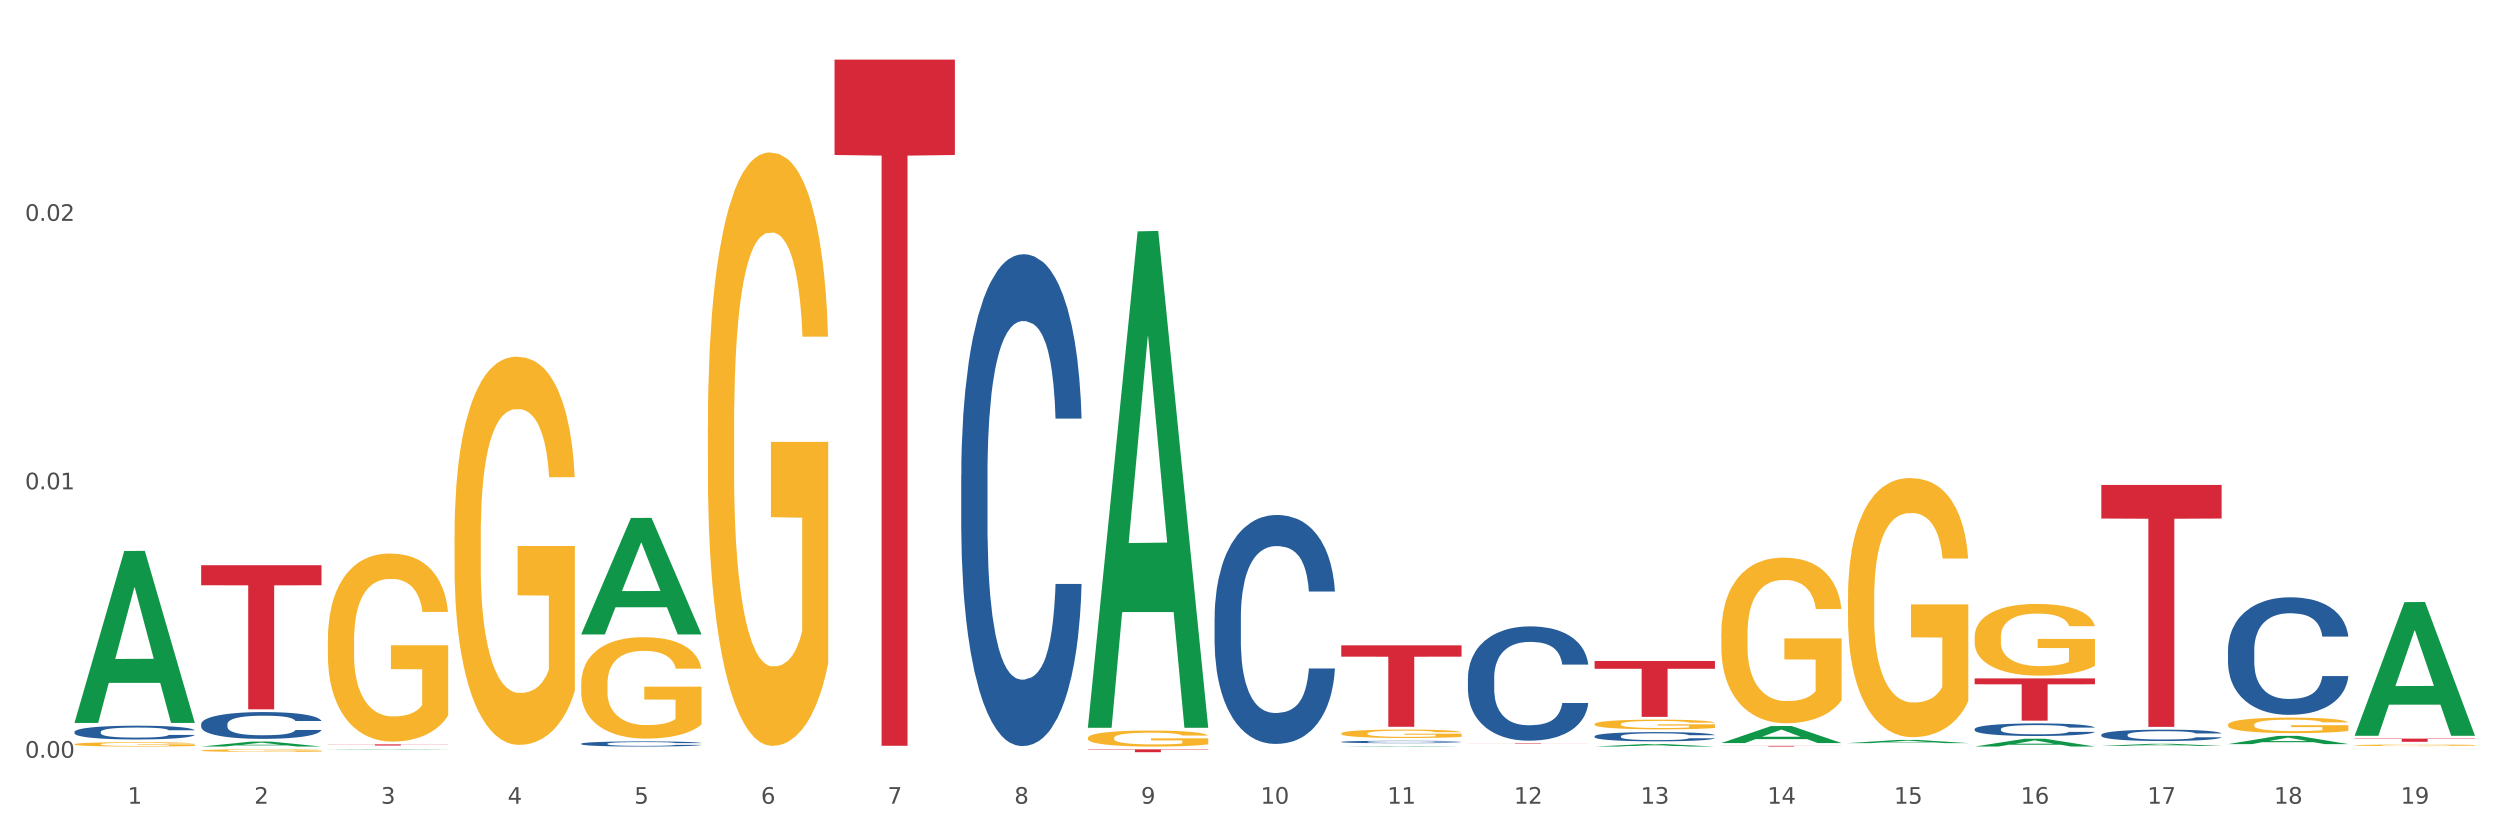 <?xml version="1.0" encoding="utf-8" standalone="no"?>
<!DOCTYPE svg PUBLIC "-//W3C//DTD SVG 1.1//EN"
  "http://www.w3.org/Graphics/SVG/1.1/DTD/svg11.dtd">
<svg xmlns:xlink="http://www.w3.org/1999/xlink" width="1080pt" height="360pt" viewBox="0 0 1080 360" xmlns="http://www.w3.org/2000/svg" version="1.1">
 <rect x="0" y="0" width="1080" height="360" fill="#333333" stroke="none"/>
 <defs>
  <style type="text/css">*{stroke-linejoin: round; stroke-linecap: butt}</style>
 </defs>
 <g id="figure_1">
  <g id="patch_1">
   <path d="M 0 360 
L 1080 360 
L 1080 0 
L 0 0 
z
" style="fill: #ffffff; stroke: #ffffff; stroke-linejoin: miter"/>
  </g>
  <g id="axes_1">
   <g id="matplotlib.axis_1">
    <g id="xtick_1">
     <g id="text_1">
      <!-- 1 -->
      <g style="fill: #4d4d4d" transform="translate(55.115 347.204) scale(0.096 -0.096)">
       <defs>
        <path id="DejaVuSans-31" d="M 794 531 
L 1825 531 
L 1825 4091 
L 703 3866 
L 703 4441 
L 1819 4666 
L 2450 4666 
L 2450 531 
L 3481 531 
L 3481 0 
L 794 0 
L 794 531 
z
" transform="scale(0.016)"/>
       </defs>
       <use xlink:href="#DejaVuSans-31"/>
      </g>
     </g>
    </g>
    <g id="xtick_2">
     <g id="text_2">
      <!-- 2 -->
      <g style="fill: #4d4d4d" transform="translate(109.839 347.204) scale(0.096 -0.096)">
       <defs>
        <path id="DejaVuSans-32" d="M 1228 531 
L 3431 531 
L 3431 0 
L 469 0 
L 469 531 
Q 828 903 1448 1529 
Q 2069 2156 2228 2338 
Q 2531 2678 2651 2914 
Q 2772 3150 2772 3378 
Q 2772 3750 2511 3984 
Q 2250 4219 1831 4219 
Q 1534 4219 1204 4116 
Q 875 4013 500 3803 
L 500 4441 
Q 881 4594 1212 4672 
Q 1544 4750 1819 4750 
Q 2544 4750 2975 4387 
Q 3406 4025 3406 3419 
Q 3406 3131 3298 2873 
Q 3191 2616 2906 2266 
Q 2828 2175 2409 1742 
Q 1991 1309 1228 531 
z
" transform="scale(0.016)"/>
       </defs>
       <use xlink:href="#DejaVuSans-32"/>
      </g>
     </g>
    </g>
    <g id="xtick_3">
     <g id="text_3">
      <!-- 3 -->
      <g style="fill: #4d4d4d" transform="translate(164.564 347.204) scale(0.096 -0.096)">
       <defs>
        <path id="DejaVuSans-33" d="M 2597 2516 
Q 3050 2419 3304 2112 
Q 3559 1806 3559 1356 
Q 3559 666 3084 287 
Q 2609 -91 1734 -91 
Q 1441 -91 1130 -33 
Q 819 25 488 141 
L 488 750 
Q 750 597 1062 519 
Q 1375 441 1716 441 
Q 2309 441 2620 675 
Q 2931 909 2931 1356 
Q 2931 1769 2642 2001 
Q 2353 2234 1838 2234 
L 1294 2234 
L 1294 2753 
L 1863 2753 
Q 2328 2753 2575 2939 
Q 2822 3125 2822 3475 
Q 2822 3834 2567 4026 
Q 2313 4219 1838 4219 
Q 1578 4219 1281 4162 
Q 984 4106 628 3988 
L 628 4550 
Q 988 4650 1302 4700 
Q 1616 4750 1894 4750 
Q 2613 4750 3031 4423 
Q 3450 4097 3450 3541 
Q 3450 3153 3228 2886 
Q 3006 2619 2597 2516 
z
" transform="scale(0.016)"/>
       </defs>
       <use xlink:href="#DejaVuSans-33"/>
      </g>
     </g>
    </g>
    <g id="xtick_4">
     <g id="text_4">
      <!-- 4 -->
      <g style="fill: #4d4d4d" transform="translate(219.288 347.204) scale(0.096 -0.096)">
       <defs>
        <path id="DejaVuSans-34" d="M 2419 4116 
L 825 1625 
L 2419 1625 
L 2419 4116 
z
M 2253 4666 
L 3047 4666 
L 3047 1625 
L 3713 1625 
L 3713 1100 
L 3047 1100 
L 3047 0 
L 2419 0 
L 2419 1100 
L 313 1100 
L 313 1709 
L 2253 4666 
z
" transform="scale(0.016)"/>
       </defs>
       <use xlink:href="#DejaVuSans-34"/>
      </g>
     </g>
    </g>
    <g id="xtick_5">
     <g id="text_5">
      <!-- 5 -->
      <g style="fill: #4d4d4d" transform="translate(274.012 347.204) scale(0.096 -0.096)">
       <defs>
        <path id="DejaVuSans-35" d="M 691 4666 
L 3169 4666 
L 3169 4134 
L 1269 4134 
L 1269 2991 
Q 1406 3038 1543 3061 
Q 1681 3084 1819 3084 
Q 2600 3084 3056 2656 
Q 3513 2228 3513 1497 
Q 3513 744 3044 326 
Q 2575 -91 1722 -91 
Q 1428 -91 1123 -41 
Q 819 9 494 109 
L 494 744 
Q 775 591 1075 516 
Q 1375 441 1709 441 
Q 2250 441 2565 725 
Q 2881 1009 2881 1497 
Q 2881 1984 2565 2268 
Q 2250 2553 1709 2553 
Q 1456 2553 1204 2497 
Q 953 2441 691 2322 
L 691 4666 
z
" transform="scale(0.016)"/>
       </defs>
       <use xlink:href="#DejaVuSans-35"/>
      </g>
     </g>
    </g>
    <g id="xtick_6">
     <g id="text_6">
      <!-- 6 -->
      <g style="fill: #4d4d4d" transform="translate(328.736 347.204) scale(0.096 -0.096)">
       <defs>
        <path id="DejaVuSans-36" d="M 2113 2584 
Q 1688 2584 1439 2293 
Q 1191 2003 1191 1497 
Q 1191 994 1439 701 
Q 1688 409 2113 409 
Q 2538 409 2786 701 
Q 3034 994 3034 1497 
Q 3034 2003 2786 2293 
Q 2538 2584 2113 2584 
z
M 3366 4563 
L 3366 3988 
Q 3128 4100 2886 4159 
Q 2644 4219 2406 4219 
Q 1781 4219 1451 3797 
Q 1122 3375 1075 2522 
Q 1259 2794 1537 2939 
Q 1816 3084 2150 3084 
Q 2853 3084 3261 2657 
Q 3669 2231 3669 1497 
Q 3669 778 3244 343 
Q 2819 -91 2113 -91 
Q 1303 -91 875 529 
Q 447 1150 447 2328 
Q 447 3434 972 4092 
Q 1497 4750 2381 4750 
Q 2619 4750 2861 4703 
Q 3103 4656 3366 4563 
z
" transform="scale(0.016)"/>
       </defs>
       <use xlink:href="#DejaVuSans-36"/>
      </g>
     </g>
    </g>
    <g id="xtick_7">
     <g id="text_7">
      <!-- 7 -->
      <g style="fill: #4d4d4d" transform="translate(383.461 347.204) scale(0.096 -0.096)">
       <defs>
        <path id="DejaVuSans-37" d="M 525 4666 
L 3525 4666 
L 3525 4397 
L 1831 0 
L 1172 0 
L 2766 4134 
L 525 4134 
L 525 4666 
z
" transform="scale(0.016)"/>
       </defs>
       <use xlink:href="#DejaVuSans-37"/>
      </g>
     </g>
    </g>
    <g id="xtick_8">
     <g id="text_8">
      <!-- 8 -->
      <g style="fill: #4d4d4d" transform="translate(438.185 347.204) scale(0.096 -0.096)">
       <defs>
        <path id="DejaVuSans-38" d="M 2034 2216 
Q 1584 2216 1326 1975 
Q 1069 1734 1069 1313 
Q 1069 891 1326 650 
Q 1584 409 2034 409 
Q 2484 409 2743 651 
Q 3003 894 3003 1313 
Q 3003 1734 2745 1975 
Q 2488 2216 2034 2216 
z
M 1403 2484 
Q 997 2584 770 2862 
Q 544 3141 544 3541 
Q 544 4100 942 4425 
Q 1341 4750 2034 4750 
Q 2731 4750 3128 4425 
Q 3525 4100 3525 3541 
Q 3525 3141 3298 2862 
Q 3072 2584 2669 2484 
Q 3125 2378 3379 2068 
Q 3634 1759 3634 1313 
Q 3634 634 3220 271 
Q 2806 -91 2034 -91 
Q 1263 -91 848 271 
Q 434 634 434 1313 
Q 434 1759 690 2068 
Q 947 2378 1403 2484 
z
M 1172 3481 
Q 1172 3119 1398 2916 
Q 1625 2713 2034 2713 
Q 2441 2713 2670 2916 
Q 2900 3119 2900 3481 
Q 2900 3844 2670 4047 
Q 2441 4250 2034 4250 
Q 1625 4250 1398 4047 
Q 1172 3844 1172 3481 
z
" transform="scale(0.016)"/>
       </defs>
       <use xlink:href="#DejaVuSans-38"/>
      </g>
     </g>
    </g>
    <g id="xtick_9">
     <g id="text_9">
      <!-- 9 -->
      <g style="fill: #4d4d4d" transform="translate(492.909 347.204) scale(0.096 -0.096)">
       <defs>
        <path id="DejaVuSans-39" d="M 703 97 
L 703 672 
Q 941 559 1184 500 
Q 1428 441 1663 441 
Q 2288 441 2617 861 
Q 2947 1281 2994 2138 
Q 2813 1869 2534 1725 
Q 2256 1581 1919 1581 
Q 1219 1581 811 2004 
Q 403 2428 403 3163 
Q 403 3881 828 4315 
Q 1253 4750 1959 4750 
Q 2769 4750 3195 4129 
Q 3622 3509 3622 2328 
Q 3622 1225 3098 567 
Q 2575 -91 1691 -91 
Q 1453 -91 1209 -44 
Q 966 3 703 97 
z
M 1959 2075 
Q 2384 2075 2632 2365 
Q 2881 2656 2881 3163 
Q 2881 3666 2632 3958 
Q 2384 4250 1959 4250 
Q 1534 4250 1286 3958 
Q 1038 3666 1038 3163 
Q 1038 2656 1286 2365 
Q 1534 2075 1959 2075 
z
" transform="scale(0.016)"/>
       </defs>
       <use xlink:href="#DejaVuSans-39"/>
      </g>
     </g>
    </g>
    <g id="xtick_10">
     <g id="text_10">
      <!-- 10 -->
      <g style="fill: #4d4d4d" transform="translate(544.58 347.204) scale(0.096 -0.096)">
       <defs>
        <path id="DejaVuSans-30" d="M 2034 4250 
Q 1547 4250 1301 3770 
Q 1056 3291 1056 2328 
Q 1056 1369 1301 889 
Q 1547 409 2034 409 
Q 2525 409 2770 889 
Q 3016 1369 3016 2328 
Q 3016 3291 2770 3770 
Q 2525 4250 2034 4250 
z
M 2034 4750 
Q 2819 4750 3233 4129 
Q 3647 3509 3647 2328 
Q 3647 1150 3233 529 
Q 2819 -91 2034 -91 
Q 1250 -91 836 529 
Q 422 1150 422 2328 
Q 422 3509 836 4129 
Q 1250 4750 2034 4750 
z
" transform="scale(0.016)"/>
       </defs>
       <use xlink:href="#DejaVuSans-31"/>
       <use xlink:href="#DejaVuSans-30" transform="translate(63.623 0)"/>
      </g>
     </g>
    </g>
    <g id="xtick_11">
     <g id="text_11">
      <!-- 11 -->
      <g style="fill: #4d4d4d" transform="translate(599.304 347.204) scale(0.096 -0.096)">
       <use xlink:href="#DejaVuSans-31"/>
       <use xlink:href="#DejaVuSans-31" transform="translate(63.623 0)"/>
      </g>
     </g>
    </g>
    <g id="xtick_12">
     <g id="text_12">
      <!-- 12 -->
      <g style="fill: #4d4d4d" transform="translate(654.028 347.204) scale(0.096 -0.096)">
       <use xlink:href="#DejaVuSans-31"/>
       <use xlink:href="#DejaVuSans-32" transform="translate(63.623 0)"/>
      </g>
     </g>
    </g>
    <g id="xtick_13">
     <g id="text_13">
      <!-- 13 -->
      <g style="fill: #4d4d4d" transform="translate(708.752 347.204) scale(0.096 -0.096)">
       <use xlink:href="#DejaVuSans-31"/>
       <use xlink:href="#DejaVuSans-33" transform="translate(63.623 0)"/>
      </g>
     </g>
    </g>
    <g id="xtick_14">
     <g id="text_14">
      <!-- 14 -->
      <g style="fill: #4d4d4d" transform="translate(763.477 347.204) scale(0.096 -0.096)">
       <use xlink:href="#DejaVuSans-31"/>
       <use xlink:href="#DejaVuSans-34" transform="translate(63.623 0)"/>
      </g>
     </g>
    </g>
    <g id="xtick_15">
     <g id="text_15">
      <!-- 15 -->
      <g style="fill: #4d4d4d" transform="translate(818.201 347.204) scale(0.096 -0.096)">
       <use xlink:href="#DejaVuSans-31"/>
       <use xlink:href="#DejaVuSans-35" transform="translate(63.623 0)"/>
      </g>
     </g>
    </g>
    <g id="xtick_16">
     <g id="text_16">
      <!-- 16 -->
      <g style="fill: #4d4d4d" transform="translate(872.925 347.204) scale(0.096 -0.096)">
       <use xlink:href="#DejaVuSans-31"/>
       <use xlink:href="#DejaVuSans-36" transform="translate(63.623 0)"/>
      </g>
     </g>
    </g>
    <g id="xtick_17">
     <g id="text_17">
      <!-- 17 -->
      <g style="fill: #4d4d4d" transform="translate(927.649 347.204) scale(0.096 -0.096)">
       <use xlink:href="#DejaVuSans-31"/>
       <use xlink:href="#DejaVuSans-37" transform="translate(63.623 0)"/>
      </g>
     </g>
    </g>
    <g id="xtick_18">
     <g id="text_18">
      <!-- 18 -->
      <g style="fill: #4d4d4d" transform="translate(982.374 347.204) scale(0.096 -0.096)">
       <use xlink:href="#DejaVuSans-31"/>
       <use xlink:href="#DejaVuSans-38" transform="translate(63.623 0)"/>
      </g>
     </g>
    </g>
    <g id="xtick_19">
     <g id="text_19">
      <!-- 19 -->
      <g style="fill: #4d4d4d" transform="translate(1037.098 347.204) scale(0.096 -0.096)">
       <use xlink:href="#DejaVuSans-31"/>
       <use xlink:href="#DejaVuSans-39" transform="translate(63.623 0)"/>
      </g>
     </g>
    </g>
    <g id="xtick_20"/>
    <g id="xtick_21"/>
    <g id="xtick_22"/>
    <g id="xtick_23"/>
    <g id="xtick_24"/>
    <g id="xtick_25"/>
    <g id="xtick_26"/>
    <g id="xtick_27"/>
    <g id="xtick_28"/>
    <g id="xtick_29"/>
    <g id="xtick_30"/>
    <g id="xtick_31"/>
    <g id="xtick_32"/>
    <g id="xtick_33"/>
    <g id="xtick_34"/>
    <g id="xtick_35"/>
    <g id="xtick_36"/>
    <g id="xtick_37"/>
   </g>
   <g id="matplotlib.axis_2">
    <g id="ytick_1">
     <g id="text_20">
      <!-- 0.00 -->
      <g style="fill: #4d4d4d" transform="translate(10.8 327.348) scale(0.096 -0.096)">
       <defs>
        <path id="DejaVuSans-2e" d="M 684 794 
L 1344 794 
L 1344 0 
L 684 0 
L 684 794 
z
" transform="scale(0.016)"/>
       </defs>
       <use xlink:href="#DejaVuSans-30"/>
       <use xlink:href="#DejaVuSans-2e" transform="translate(63.623 0)"/>
       <use xlink:href="#DejaVuSans-30" transform="translate(95.41 0)"/>
       <use xlink:href="#DejaVuSans-30" transform="translate(159.033 0)"/>
      </g>
     </g>
    </g>
    <g id="ytick_2">
     <g id="text_21">
      <!-- 0.01 -->
      <g style="fill: #4d4d4d" transform="translate(10.8 211.378) scale(0.096 -0.096)">
       <use xlink:href="#DejaVuSans-30"/>
       <use xlink:href="#DejaVuSans-2e" transform="translate(63.623 0)"/>
       <use xlink:href="#DejaVuSans-30" transform="translate(95.41 0)"/>
       <use xlink:href="#DejaVuSans-31" transform="translate(159.033 0)"/>
      </g>
     </g>
    </g>
    <g id="ytick_3">
     <g id="text_22">
      <!-- 0.02 -->
      <g style="fill: #4d4d4d" transform="translate(10.8 95.409) scale(0.096 -0.096)">
       <use xlink:href="#DejaVuSans-30"/>
       <use xlink:href="#DejaVuSans-2e" transform="translate(63.623 0)"/>
       <use xlink:href="#DejaVuSans-30" transform="translate(95.41 0)"/>
       <use xlink:href="#DejaVuSans-32" transform="translate(159.033 0)"/>
      </g>
     </g>
    </g>
    <g id="ytick_4"/>
    <g id="ytick_5"/>
    <g id="ytick_6"/>
   </g>
   <g id="PolyCollection_1">
    <path d="M 32.175 312.168 
L 32.229 312.098 
L 53.667 238.033 
L 62.564 237.963 
L 84.163 312.308 
L 73.873 312.308 
L 69.21 294.996 
L 47.075 294.996 
L 46.914 295.275 
L 42.412 312.308 
L 32.175 312.308 
L 32.175 312.168 
L 49.862 284.664 
L 66.423 284.594 
L 58.223 253.809 
L 58.115 253.67 
L 58.008 253.879 
L 49.808 284.594 
L 49.862 284.664 
L 32.175 312.168 
z
" clip-path="url(#p2945735085)" style="fill: #109648"/>
    <path d="M 32.175 316.171 
L 32.236 316.165 
L 32.236 316.013 
L 32.421 315.807 
L 33.097 315.427 
L 33.957 315.139 
L 35.432 314.802 
L 36.231 314.661 
L 37.275 314.504 
L 39.426 314.249 
L 41.884 314.032 
L 43.605 313.912 
L 44.895 313.836 
L 47.784 313.7 
L 49.443 313.641 
L 51.164 313.592 
L 52.638 313.559 
L 55.096 313.521 
L 57.063 313.505 
L 59.337 313.499 
L 61.242 313.505 
L 63.761 313.527 
L 67.448 313.592 
L 68.862 313.63 
L 70.767 313.695 
L 72.733 313.782 
L 74.331 313.869 
L 76.174 313.993 
L 78.079 314.156 
L 79.923 314.363 
L 81.213 314.553 
L 82.258 314.754 
L 83.18 314.998 
L 83.856 315.264 
L 84.163 315.487 
L 72.917 315.487 
L 72.61 315.286 
L 71.996 315.068 
L 71.381 314.922 
L 70.705 314.802 
L 69.66 314.667 
L 68.739 314.58 
L 67.202 314.477 
L 65.789 314.412 
L 64.621 314.374 
L 63.208 314.341 
L 60.197 314.308 
L 58.046 314.308 
L 56.694 314.319 
L 55.035 314.346 
L 53.622 314.384 
L 51.962 314.45 
L 50.672 314.52 
L 49.381 314.612 
L 48.644 314.678 
L 47.538 314.797 
L 46.8 314.895 
L 45.817 315.063 
L 45.264 315.182 
L 44.281 315.492 
L 43.851 315.72 
L 43.666 315.877 
L 43.544 316.051 
L 43.544 316.898 
L 43.912 317.278 
L 44.22 317.441 
L 44.711 317.626 
L 45.633 317.864 
L 46.985 318.098 
L 48.398 318.266 
L 49.566 318.369 
L 50.672 318.445 
L 51.778 318.505 
L 53.13 318.559 
L 54.236 318.592 
L 55.895 318.625 
L 57.862 318.641 
L 59.398 318.641 
L 62.532 318.614 
L 63.945 318.587 
L 65.297 318.549 
L 66.772 318.489 
L 67.94 318.424 
L 68.616 318.375 
L 69.722 318.272 
L 70.582 318.163 
L 71.32 318.038 
L 71.811 317.93 
L 72.364 317.767 
L 72.795 317.582 
L 72.917 317.484 
L 84.163 317.484 
L 83.917 317.68 
L 83.487 317.87 
L 82.627 318.125 
L 81.951 318.272 
L 80.906 318.451 
L 79.8 318.603 
L 78.264 318.771 
L 76.85 318.896 
L 75.375 319.005 
L 73.778 319.102 
L 70.89 319.238 
L 69.845 319.276 
L 67.633 319.341 
L 65.912 319.379 
L 63.392 319.417 
L 60.811 319.439 
L 58.108 319.444 
L 55.711 319.433 
L 53.069 319.401 
L 51.409 319.368 
L 49.566 319.319 
L 47.415 319.243 
L 45.387 319.151 
L 43.482 319.043 
L 41.7 318.918 
L 40.041 318.777 
L 37.89 318.543 
L 36.292 318.315 
L 35.125 318.103 
L 34.326 317.924 
L 33.527 317.696 
L 33.097 317.539 
L 32.421 317.159 
L 32.175 316.806 
L 32.175 316.171 
z
" clip-path="url(#p2945735085)" style="fill: #255c99"/>
    <path d="M 32.175 321.502 
L 32.236 321.5 
L 32.236 321.438 
L 32.359 321.385 
L 32.973 321.257 
L 33.894 321.151 
L 34.569 321.095 
L 35.244 321.048 
L 36.042 321.002 
L 37.024 320.954 
L 38.804 320.884 
L 39.909 320.848 
L 41.259 320.811 
L 43.714 320.756 
L 45.494 320.725 
L 47.336 320.699 
L 50.343 320.669 
L 52.307 320.655 
L 54.394 320.645 
L 56.911 320.638 
L 58.814 320.636 
L 62.987 320.641 
L 66.547 320.657 
L 68.266 320.669 
L 70.476 320.689 
L 71.642 320.703 
L 73.544 320.73 
L 75.509 320.766 
L 76.859 320.797 
L 78.884 320.855 
L 80.419 320.913 
L 81.831 320.985 
L 82.567 321.035 
L 83.12 321.081 
L 83.611 321.134 
L 84.102 321.218 
L 73.053 321.218 
L 72.624 321.158 
L 71.949 321.101 
L 70.967 321.047 
L 70.107 321.012 
L 68.634 320.97 
L 67.284 320.942 
L 65.872 320.922 
L 64.153 320.905 
L 62.803 320.896 
L 60.9 320.889 
L 57.156 320.891 
L 54.64 320.905 
L 52.921 320.922 
L 51.816 320.937 
L 50.834 320.954 
L 49.729 320.978 
L 48.44 321.014 
L 47.52 321.047 
L 46.599 321.088 
L 45.863 321.129 
L 45.187 321.177 
L 44.635 321.228 
L 44.205 321.281 
L 43.837 321.346 
L 43.53 321.454 
L 43.53 321.688 
L 43.653 321.741 
L 43.96 321.811 
L 44.328 321.864 
L 44.942 321.928 
L 45.494 321.971 
L 46.538 322.032 
L 47.704 322.083 
L 48.625 322.116 
L 49.545 322.143 
L 51.141 322.181 
L 52.921 322.212 
L 54.456 322.231 
L 56.542 322.248 
L 57.954 322.255 
L 59.182 322.258 
L 62.189 322.258 
L 64.338 322.253 
L 66.731 322.241 
L 68.573 322.225 
L 70.107 322.207 
L 71.826 322.176 
L 72.931 322.147 
L 72.931 321.789 
L 59.427 321.787 
L 59.427 321.55 
L 84.163 321.55 
L 84.163 322.248 
L 83.12 322.284 
L 81.953 322.316 
L 80.726 322.345 
L 78.884 322.381 
L 76.675 322.415 
L 74.711 322.439 
L 72.624 322.46 
L 70.169 322.479 
L 66.977 322.496 
L 65.013 322.503 
L 62.558 322.508 
L 59.673 322.509 
L 57.156 322.506 
L 54.701 322.497 
L 52.123 322.482 
L 49.607 322.46 
L 47.704 322.438 
L 45.801 322.41 
L 43.776 322.374 
L 42.18 322.34 
L 40.952 322.309 
L 39.602 322.27 
L 38.129 322.219 
L 37.024 322.172 
L 36.042 322.125 
L 34.998 322.063 
L 34.262 322.01 
L 33.525 321.943 
L 33.096 321.894 
L 32.605 321.817 
L 32.236 321.709 
L 32.175 321.502 
z
" clip-path="url(#p2945735085)" style="fill: #f7b32b"/>
    <path d="M 86.899 324.22 
L 86.961 324.219 
L 86.961 324.182 
L 87.083 324.151 
L 87.697 324.074 
L 88.618 324.01 
L 89.293 323.976 
L 89.968 323.948 
L 90.766 323.921 
L 91.748 323.892 
L 93.528 323.85 
L 94.633 323.828 
L 95.983 323.806 
L 98.439 323.773 
L 100.219 323.755 
L 102.06 323.739 
L 105.067 323.721 
L 107.032 323.712 
L 109.118 323.706 
L 111.635 323.702 
L 113.538 323.701 
L 117.712 323.704 
L 121.272 323.714 
L 122.99 323.721 
L 125.2 323.733 
L 126.366 323.741 
L 128.269 323.758 
L 130.233 323.779 
L 131.583 323.798 
L 133.609 323.833 
L 135.143 323.867 
L 136.555 323.91 
L 137.291 323.94 
L 137.844 323.968 
L 138.335 324 
L 138.826 324.05 
L 127.778 324.05 
L 127.348 324.014 
L 126.673 323.98 
L 125.691 323.947 
L 124.832 323.927 
L 123.358 323.901 
L 122.008 323.885 
L 120.596 323.873 
L 118.878 323.862 
L 117.527 323.857 
L 115.625 323.853 
L 111.881 323.854 
L 109.364 323.862 
L 107.645 323.873 
L 106.541 323.882 
L 105.559 323.892 
L 104.454 323.906 
L 103.165 323.928 
L 102.244 323.947 
L 101.323 323.972 
L 100.587 323.997 
L 99.912 324.025 
L 99.359 324.056 
L 98.93 324.088 
L 98.561 324.127 
L 98.254 324.192 
L 98.254 324.332 
L 98.377 324.364 
L 98.684 324.406 
L 99.052 324.438 
L 99.666 324.476 
L 100.219 324.501 
L 101.262 324.538 
L 102.428 324.569 
L 103.349 324.589 
L 104.27 324.605 
L 105.865 324.628 
L 107.645 324.646 
L 109.18 324.657 
L 111.267 324.668 
L 112.678 324.672 
L 113.906 324.674 
L 116.914 324.674 
L 119.062 324.671 
L 121.456 324.663 
L 123.297 324.654 
L 124.832 324.643 
L 126.55 324.624 
L 127.655 324.607 
L 127.655 324.393 
L 114.152 324.392 
L 114.152 324.249 
L 138.887 324.249 
L 138.887 324.668 
L 137.844 324.689 
L 136.678 324.709 
L 135.45 324.726 
L 133.609 324.748 
L 131.399 324.768 
L 129.435 324.782 
L 127.348 324.795 
L 124.893 324.806 
L 121.701 324.816 
L 119.737 324.82 
L 117.282 324.823 
L 114.397 324.824 
L 111.881 324.822 
L 109.425 324.817 
L 106.847 324.808 
L 104.331 324.795 
L 102.428 324.781 
L 100.525 324.765 
L 98.5 324.743 
L 96.904 324.723 
L 95.676 324.704 
L 94.326 324.681 
L 92.853 324.65 
L 91.748 324.622 
L 90.766 324.594 
L 89.723 324.557 
L 88.986 324.525 
L 88.25 324.485 
L 87.82 324.455 
L 87.329 324.409 
L 86.961 324.344 
L 86.899 324.22 
z
" clip-path="url(#p2945735085)" style="fill: #f7b32b"/>
    <path d="M 141.624 276.667 
L 141.685 276.593 
L 141.685 273.922 
L 141.808 271.621 
L 142.421 266.056 
L 143.342 261.456 
L 144.017 259.007 
L 144.693 257.004 
L 145.49 255 
L 146.472 252.923 
L 148.252 249.88 
L 149.357 248.322 
L 150.708 246.69 
L 153.163 244.315 
L 154.943 242.98 
L 156.784 241.867 
L 159.792 240.531 
L 161.756 239.937 
L 163.843 239.492 
L 166.359 239.195 
L 168.262 239.121 
L 172.436 239.344 
L 175.996 240.011 
L 177.714 240.531 
L 179.924 241.421 
L 181.09 242.015 
L 182.993 243.202 
L 184.957 244.76 
L 186.308 246.096 
L 188.333 248.619 
L 189.867 251.142 
L 191.279 254.258 
L 192.016 256.41 
L 192.568 258.413 
L 193.059 260.714 
L 193.55 264.35 
L 182.502 264.35 
L 182.072 261.753 
L 181.397 259.304 
L 180.415 256.929 
L 179.556 255.445 
L 178.083 253.59 
L 176.732 252.403 
L 175.321 251.513 
L 173.602 250.771 
L 172.252 250.4 
L 170.349 250.103 
L 166.605 250.177 
L 164.088 250.771 
L 162.37 251.513 
L 161.265 252.181 
L 160.283 252.923 
L 159.178 253.961 
L 157.889 255.52 
L 156.968 256.929 
L 156.048 258.71 
L 155.311 260.491 
L 154.636 262.569 
L 154.083 264.795 
L 153.654 267.095 
L 153.286 269.915 
L 152.979 274.589 
L 152.979 284.755 
L 153.101 287.055 
L 153.408 290.098 
L 153.777 292.398 
L 154.39 295.143 
L 154.943 296.998 
L 155.986 299.67 
L 157.152 301.896 
L 158.073 303.305 
L 158.994 304.493 
L 160.59 306.125 
L 162.37 307.461 
L 163.904 308.277 
L 165.991 309.019 
L 167.403 309.316 
L 168.63 309.464 
L 171.638 309.464 
L 173.786 309.242 
L 176.18 308.722 
L 178.021 308.054 
L 179.556 307.238 
L 181.274 305.903 
L 182.379 304.641 
L 182.379 289.133 
L 168.876 289.059 
L 168.876 278.745 
L 193.612 278.745 
L 193.612 309.019 
L 192.568 310.577 
L 191.402 311.987 
L 190.174 313.248 
L 188.333 314.807 
L 186.123 316.291 
L 184.159 317.33 
L 182.072 318.22 
L 179.617 319.036 
L 176.425 319.778 
L 174.461 320.075 
L 172.006 320.298 
L 169.121 320.372 
L 166.605 320.223 
L 164.15 319.852 
L 161.572 319.185 
L 159.055 318.22 
L 157.152 317.255 
L 155.25 316.068 
L 153.224 314.51 
L 151.628 313.026 
L 150.401 311.69 
L 149.05 309.984 
L 147.577 307.758 
L 146.472 305.754 
L 145.49 303.676 
L 144.447 301.005 
L 143.71 298.705 
L 142.974 295.811 
L 142.544 293.659 
L 142.053 290.32 
L 141.685 285.645 
L 141.624 276.667 
z
" clip-path="url(#p2945735085)" style="fill: #f7b32b"/>
    <path d="M 196.348 231.582 
L 196.409 231.429 
L 196.409 225.915 
L 196.532 221.166 
L 197.146 209.678 
L 198.066 200.181 
L 198.742 195.126 
L 199.417 190.991 
L 200.215 186.855 
L 201.197 182.566 
L 202.977 176.286 
L 204.082 173.069 
L 205.432 169.699 
L 207.887 164.798 
L 209.667 162.04 
L 211.508 159.743 
L 214.516 156.986 
L 216.48 155.76 
L 218.567 154.841 
L 221.084 154.229 
L 222.986 154.075 
L 227.16 154.535 
L 230.72 155.913 
L 232.439 156.986 
L 234.648 158.824 
L 235.815 160.049 
L 237.717 162.5 
L 239.681 165.717 
L 241.032 168.474 
L 243.057 173.682 
L 244.592 178.89 
L 246.003 185.323 
L 246.74 189.765 
L 247.292 193.901 
L 247.783 198.649 
L 248.275 206.155 
L 237.226 206.155 
L 236.797 200.794 
L 236.121 195.739 
L 235.139 190.837 
L 234.28 187.774 
L 232.807 183.945 
L 231.457 181.494 
L 230.045 179.656 
L 228.326 178.124 
L 226.976 177.358 
L 225.073 176.745 
L 221.329 176.898 
L 218.813 178.124 
L 217.094 179.656 
L 215.989 181.034 
L 215.007 182.566 
L 213.902 184.71 
L 212.613 187.927 
L 211.693 190.837 
L 210.772 194.514 
L 210.035 198.19 
L 209.36 202.479 
L 208.808 207.074 
L 208.378 211.823 
L 208.01 217.643 
L 207.703 227.293 
L 207.703 248.278 
L 207.826 253.027 
L 208.133 259.307 
L 208.501 264.055 
L 209.115 269.723 
L 209.667 273.552 
L 210.711 279.067 
L 211.877 283.662 
L 212.797 286.572 
L 213.718 289.023 
L 215.314 292.393 
L 217.094 295.15 
L 218.628 296.835 
L 220.715 298.367 
L 222.127 298.979 
L 223.355 299.286 
L 226.362 299.286 
L 228.51 298.826 
L 230.904 297.754 
L 232.746 296.375 
L 234.28 294.69 
L 235.999 291.933 
L 237.104 289.329 
L 237.104 257.316 
L 223.6 257.162 
L 223.6 235.871 
L 248.336 235.871 
L 248.336 298.367 
L 247.292 301.583 
L 246.126 304.494 
L 244.899 307.098 
L 243.057 310.314 
L 240.848 313.378 
L 238.884 315.522 
L 236.797 317.36 
L 234.341 319.045 
L 231.15 320.577 
L 229.186 321.19 
L 226.73 321.649 
L 223.846 321.803 
L 221.329 321.496 
L 218.874 320.73 
L 216.296 319.352 
L 213.779 317.36 
L 211.877 315.369 
L 209.974 312.918 
L 207.948 309.702 
L 206.353 306.638 
L 205.125 303.881 
L 203.775 300.358 
L 202.302 295.763 
L 201.197 291.627 
L 200.215 287.338 
L 199.171 281.824 
L 198.435 277.075 
L 197.698 271.101 
L 197.269 266.659 
L 196.777 259.766 
L 196.409 250.116 
L 196.348 231.582 
z
" clip-path="url(#p2945735085)" style="fill: #f7b32b"/>
    <path d="M 251.072 295.52 
L 251.133 295.48 
L 251.133 294.04 
L 251.256 292.799 
L 251.87 289.798 
L 252.791 287.316 
L 253.466 285.996 
L 254.141 284.915 
L 254.939 283.835 
L 255.921 282.714 
L 257.701 281.073 
L 258.806 280.233 
L 260.156 279.352 
L 262.611 278.072 
L 264.391 277.351 
L 266.233 276.751 
L 269.24 276.031 
L 271.204 275.71 
L 273.291 275.47 
L 275.808 275.31 
L 277.711 275.27 
L 281.884 275.39 
L 285.444 275.75 
L 287.163 276.031 
L 289.373 276.511 
L 290.539 276.831 
L 292.442 277.471 
L 294.406 278.312 
L 295.756 279.032 
L 297.782 280.393 
L 299.316 281.754 
L 300.728 283.434 
L 301.464 284.595 
L 302.017 285.675 
L 302.508 286.916 
L 302.999 288.877 
L 291.951 288.877 
L 291.521 287.476 
L 290.846 286.156 
L 289.864 284.875 
L 289.004 284.075 
L 287.531 283.074 
L 286.181 282.434 
L 284.769 281.954 
L 283.051 281.553 
L 281.7 281.353 
L 279.797 281.193 
L 276.053 281.233 
L 273.537 281.553 
L 271.818 281.954 
L 270.713 282.314 
L 269.731 282.714 
L 268.627 283.274 
L 267.338 284.115 
L 266.417 284.875 
L 265.496 285.836 
L 264.76 286.796 
L 264.084 287.917 
L 263.532 289.117 
L 263.102 290.358 
L 262.734 291.879 
L 262.427 294.4 
L 262.427 299.883 
L 262.55 301.123 
L 262.857 302.764 
L 263.225 304.005 
L 263.839 305.485 
L 264.391 306.486 
L 265.435 307.927 
L 266.601 309.127 
L 267.522 309.888 
L 268.442 310.528 
L 270.038 311.408 
L 271.818 312.129 
L 273.353 312.569 
L 275.44 312.969 
L 276.851 313.129 
L 278.079 313.209 
L 281.086 313.209 
L 283.235 313.089 
L 285.629 312.809 
L 287.47 312.449 
L 289.004 312.009 
L 290.723 311.288 
L 291.828 310.608 
L 291.828 302.244 
L 278.324 302.204 
L 278.324 296.641 
L 303.06 296.641 
L 303.06 312.969 
L 302.017 313.81 
L 300.851 314.57 
L 299.623 315.25 
L 297.782 316.091 
L 295.572 316.891 
L 293.608 317.451 
L 291.521 317.932 
L 289.066 318.372 
L 285.874 318.772 
L 283.91 318.932 
L 281.455 319.052 
L 278.57 319.092 
L 276.053 319.012 
L 273.598 318.812 
L 271.02 318.452 
L 268.504 317.932 
L 266.601 317.411 
L 264.698 316.771 
L 262.673 315.931 
L 261.077 315.13 
L 259.849 314.41 
L 258.499 313.489 
L 257.026 312.289 
L 255.921 311.208 
L 254.939 310.088 
L 253.896 308.647 
L 253.159 307.406 
L 252.422 305.846 
L 251.993 304.685 
L 251.502 302.884 
L 251.133 300.363 
L 251.072 295.52 
z
" clip-path="url(#p2945735085)" style="fill: #f7b32b"/>
    <path d="M 305.796 184.317 
L 305.858 184.083 
L 305.858 175.654 
L 305.981 168.395 
L 306.594 150.835 
L 307.515 136.318 
L 308.19 128.591 
L 308.865 122.27 
L 309.663 115.948 
L 310.645 109.392 
L 312.425 99.792 
L 313.53 94.875 
L 314.88 89.724 
L 317.336 82.231 
L 319.116 78.017 
L 320.957 74.505 
L 323.965 70.29 
L 325.929 68.417 
L 328.016 67.012 
L 330.532 66.076 
L 332.435 65.842 
L 336.609 66.544 
L 340.169 68.651 
L 341.887 70.29 
L 344.097 73.1 
L 345.263 74.973 
L 347.166 78.719 
L 349.13 83.636 
L 350.48 87.851 
L 352.506 95.812 
L 354.04 103.772 
L 355.452 113.606 
L 356.189 120.396 
L 356.741 126.718 
L 357.232 133.977 
L 357.723 145.45 
L 346.675 145.45 
L 346.245 137.255 
L 345.57 129.528 
L 344.588 122.035 
L 343.729 117.353 
L 342.256 111.499 
L 340.905 107.753 
L 339.493 104.943 
L 337.775 102.602 
L 336.425 101.431 
L 334.522 100.494 
L 330.778 100.729 
L 328.261 102.602 
L 326.542 104.943 
L 325.438 107.05 
L 324.456 109.392 
L 323.351 112.67 
L 322.062 117.587 
L 321.141 122.035 
L 320.22 127.655 
L 319.484 133.274 
L 318.809 139.83 
L 318.256 146.854 
L 317.827 154.113 
L 317.458 163.01 
L 317.151 177.761 
L 317.151 209.838 
L 317.274 217.097 
L 317.581 226.697 
L 317.949 233.955 
L 318.563 242.618 
L 319.116 248.472 
L 320.159 256.901 
L 321.325 263.925 
L 322.246 268.374 
L 323.167 272.12 
L 324.762 277.271 
L 326.542 281.486 
L 328.077 284.061 
L 330.164 286.403 
L 331.576 287.339 
L 332.803 287.807 
L 335.811 287.807 
L 337.959 287.105 
L 340.353 285.466 
L 342.194 283.359 
L 343.729 280.783 
L 345.447 276.569 
L 346.552 272.588 
L 346.552 223.653 
L 333.049 223.419 
L 333.049 190.873 
L 357.784 190.873 
L 357.784 286.403 
L 356.741 291.319 
L 355.575 295.768 
L 354.347 299.749 
L 352.506 304.666 
L 350.296 309.348 
L 348.332 312.626 
L 346.245 315.436 
L 343.79 318.012 
L 340.598 320.353 
L 338.634 321.29 
L 336.179 321.992 
L 333.294 322.226 
L 330.778 321.758 
L 328.322 320.587 
L 325.745 318.48 
L 323.228 315.436 
L 321.325 312.392 
L 319.423 308.646 
L 317.397 303.729 
L 315.801 299.046 
L 314.574 294.832 
L 313.223 289.446 
L 311.75 282.422 
L 310.645 276.1 
L 309.663 269.544 
L 308.62 261.115 
L 307.883 253.857 
L 307.147 244.725 
L 306.717 237.935 
L 306.226 227.399 
L 305.858 212.648 
L 305.796 184.317 
z
" clip-path="url(#p2945735085)" style="fill: #f7b32b"/>
    <path d="M 469.969 318.794 
L 470.031 318.788 
L 470.031 318.561 
L 470.153 318.366 
L 470.767 317.893 
L 471.688 317.501 
L 472.363 317.293 
L 473.038 317.123 
L 473.836 316.953 
L 474.818 316.776 
L 476.598 316.518 
L 477.703 316.385 
L 479.053 316.246 
L 481.508 316.045 
L 483.288 315.931 
L 485.13 315.836 
L 488.137 315.723 
L 490.102 315.672 
L 492.188 315.635 
L 494.705 315.609 
L 496.608 315.603 
L 500.781 315.622 
L 504.341 315.679 
L 506.06 315.723 
L 508.27 315.799 
L 509.436 315.849 
L 511.339 315.95 
L 513.303 316.082 
L 514.653 316.196 
L 516.679 316.41 
L 518.213 316.625 
L 519.625 316.89 
L 520.361 317.073 
L 520.914 317.243 
L 521.405 317.438 
L 521.896 317.747 
L 510.848 317.747 
L 510.418 317.527 
L 509.743 317.319 
L 508.761 317.117 
L 507.901 316.991 
L 506.428 316.833 
L 505.078 316.732 
L 503.666 316.656 
L 501.948 316.593 
L 500.597 316.562 
L 498.695 316.536 
L 494.95 316.543 
L 492.434 316.593 
L 490.715 316.656 
L 489.61 316.713 
L 488.628 316.776 
L 487.524 316.864 
L 486.235 316.997 
L 485.314 317.117 
L 484.393 317.268 
L 483.657 317.419 
L 482.982 317.596 
L 482.429 317.785 
L 481.999 317.981 
L 481.631 318.221 
L 481.324 318.618 
L 481.324 319.482 
L 481.447 319.677 
L 481.754 319.936 
L 482.122 320.132 
L 482.736 320.365 
L 483.288 320.523 
L 484.332 320.75 
L 485.498 320.939 
L 486.419 321.059 
L 487.339 321.16 
L 488.935 321.298 
L 490.715 321.412 
L 492.25 321.481 
L 494.337 321.544 
L 495.748 321.57 
L 496.976 321.582 
L 499.984 321.582 
L 502.132 321.563 
L 504.526 321.519 
L 506.367 321.462 
L 507.901 321.393 
L 509.62 321.28 
L 510.725 321.172 
L 510.725 319.854 
L 497.221 319.848 
L 497.221 318.971 
L 521.957 318.971 
L 521.957 321.544 
L 520.914 321.677 
L 519.748 321.797 
L 518.52 321.904 
L 516.679 322.036 
L 514.469 322.163 
L 512.505 322.251 
L 510.418 322.327 
L 507.963 322.396 
L 504.771 322.459 
L 502.807 322.484 
L 500.352 322.503 
L 497.467 322.509 
L 494.95 322.497 
L 492.495 322.465 
L 489.917 322.409 
L 487.401 322.327 
L 485.498 322.245 
L 483.595 322.144 
L 481.57 322.011 
L 479.974 321.885 
L 478.746 321.772 
L 477.396 321.626 
L 475.923 321.437 
L 474.818 321.267 
L 473.836 321.09 
L 472.793 320.863 
L 472.056 320.668 
L 471.32 320.422 
L 470.89 320.239 
L 470.399 319.955 
L 470.031 319.558 
L 469.969 318.794 
z
" clip-path="url(#p2945735085)" style="fill: #f7b32b"/>
    <path d="M 579.418 316.853 
L 579.479 316.849 
L 579.479 316.729 
L 579.602 316.626 
L 580.216 316.375 
L 581.136 316.169 
L 581.812 316.058 
L 582.487 315.968 
L 583.285 315.878 
L 584.267 315.785 
L 586.047 315.648 
L 587.152 315.578 
L 588.502 315.505 
L 590.957 315.398 
L 592.737 315.338 
L 594.578 315.288 
L 597.586 315.228 
L 599.55 315.201 
L 601.637 315.181 
L 604.154 315.168 
L 606.056 315.164 
L 610.23 315.174 
L 613.79 315.204 
L 615.509 315.228 
L 617.718 315.268 
L 618.884 315.294 
L 620.787 315.348 
L 622.751 315.418 
L 624.102 315.478 
L 626.127 315.591 
L 627.662 315.705 
L 629.073 315.845 
L 629.81 315.942 
L 630.362 316.032 
L 630.853 316.135 
L 631.344 316.299 
L 620.296 316.299 
L 619.867 316.182 
L 619.191 316.072 
L 618.209 315.965 
L 617.35 315.898 
L 615.877 315.815 
L 614.527 315.761 
L 613.115 315.721 
L 611.396 315.688 
L 610.046 315.671 
L 608.143 315.658 
L 604.399 315.661 
L 601.882 315.688 
L 600.164 315.721 
L 599.059 315.751 
L 598.077 315.785 
L 596.972 315.832 
L 595.683 315.902 
L 594.763 315.965 
L 593.842 316.045 
L 593.105 316.125 
L 592.43 316.219 
L 591.878 316.319 
L 591.448 316.422 
L 591.08 316.549 
L 590.773 316.759 
L 590.773 317.216 
L 590.896 317.32 
L 591.203 317.457 
L 591.571 317.56 
L 592.185 317.683 
L 592.737 317.767 
L 593.78 317.887 
L 594.947 317.987 
L 595.867 318.05 
L 596.788 318.104 
L 598.384 318.177 
L 600.164 318.237 
L 601.698 318.274 
L 603.785 318.307 
L 605.197 318.321 
L 606.425 318.327 
L 609.432 318.327 
L 611.58 318.317 
L 613.974 318.294 
L 615.816 318.264 
L 617.35 318.227 
L 619.069 318.167 
L 620.173 318.111 
L 620.173 317.413 
L 606.67 317.41 
L 606.67 316.946 
L 631.406 316.946 
L 631.406 318.307 
L 630.362 318.377 
L 629.196 318.441 
L 627.969 318.498 
L 626.127 318.568 
L 623.918 318.634 
L 621.953 318.681 
L 619.867 318.721 
L 617.411 318.758 
L 614.22 318.791 
L 612.256 318.805 
L 609.8 318.815 
L 606.916 318.818 
L 604.399 318.811 
L 601.944 318.795 
L 599.366 318.765 
L 596.849 318.721 
L 594.947 318.678 
L 593.044 318.624 
L 591.018 318.554 
L 589.423 318.488 
L 588.195 318.428 
L 586.845 318.351 
L 585.372 318.251 
L 584.267 318.161 
L 583.285 318.067 
L 582.241 317.947 
L 581.505 317.844 
L 580.768 317.713 
L 580.338 317.617 
L 579.847 317.467 
L 579.479 317.256 
L 579.418 316.853 
z
" clip-path="url(#p2945735085)" style="fill: #f7b32b"/>
    <path d="M 743.591 273.961 
L 743.652 273.896 
L 743.652 271.544 
L 743.775 269.518 
L 744.388 264.617 
L 745.309 260.566 
L 745.984 258.409 
L 746.66 256.645 
L 747.457 254.881 
L 748.44 253.051 
L 750.22 250.372 
L 751.324 249 
L 752.675 247.562 
L 755.13 245.471 
L 756.91 244.295 
L 758.751 243.314 
L 761.759 242.138 
L 763.723 241.616 
L 765.81 241.223 
L 768.326 240.962 
L 770.229 240.897 
L 774.403 241.093 
L 777.963 241.681 
L 779.681 242.138 
L 781.891 242.922 
L 783.057 243.445 
L 784.96 244.491 
L 786.924 245.863 
L 788.275 247.039 
L 790.3 249.261 
L 791.835 251.483 
L 793.246 254.227 
L 793.983 256.122 
L 794.535 257.886 
L 795.026 259.912 
L 795.517 263.114 
L 784.469 263.114 
L 784.039 260.827 
L 783.364 258.671 
L 782.382 256.58 
L 781.523 255.273 
L 780.05 253.639 
L 778.699 252.594 
L 777.288 251.809 
L 775.569 251.156 
L 774.219 250.829 
L 772.316 250.568 
L 768.572 250.633 
L 766.055 251.156 
L 764.337 251.809 
L 763.232 252.397 
L 762.25 253.051 
L 761.145 253.966 
L 759.856 255.338 
L 758.935 256.58 
L 758.015 258.148 
L 757.278 259.716 
L 756.603 261.546 
L 756.051 263.506 
L 755.621 265.532 
L 755.253 268.015 
L 754.946 272.132 
L 754.946 281.084 
L 755.068 283.11 
L 755.375 285.789 
L 755.744 287.815 
L 756.357 290.232 
L 756.91 291.866 
L 757.953 294.218 
L 759.119 296.179 
L 760.04 297.42 
L 760.961 298.466 
L 762.557 299.904 
L 764.337 301.08 
L 765.871 301.799 
L 767.958 302.452 
L 769.37 302.713 
L 770.597 302.844 
L 773.605 302.844 
L 775.753 302.648 
L 778.147 302.191 
L 779.988 301.603 
L 781.523 300.884 
L 783.241 299.707 
L 784.346 298.597 
L 784.346 284.939 
L 770.843 284.874 
L 770.843 275.791 
L 795.579 275.791 
L 795.579 302.452 
L 794.535 303.824 
L 793.369 305.066 
L 792.141 306.177 
L 790.3 307.549 
L 788.09 308.856 
L 786.126 309.771 
L 784.039 310.555 
L 781.584 311.274 
L 778.392 311.927 
L 776.428 312.188 
L 773.973 312.384 
L 771.088 312.45 
L 768.572 312.319 
L 766.117 311.992 
L 763.539 311.404 
L 761.022 310.555 
L 759.119 309.705 
L 757.217 308.66 
L 755.191 307.288 
L 753.595 305.981 
L 752.368 304.804 
L 751.017 303.301 
L 749.544 301.341 
L 748.44 299.577 
L 747.457 297.747 
L 746.414 295.395 
L 745.677 293.369 
L 744.941 290.821 
L 744.511 288.926 
L 744.02 285.985 
L 743.652 281.868 
L 743.591 273.961 
z
" clip-path="url(#p2945735085)" style="fill: #f7b32b"/>
    <path d="M 798.315 258.25 
L 798.376 258.147 
L 798.376 254.467 
L 798.499 251.297 
L 799.113 243.629 
L 800.033 237.29 
L 800.709 233.916 
L 801.384 231.156 
L 802.182 228.395 
L 803.164 225.532 
L 804.944 221.341 
L 806.049 219.194 
L 807.399 216.944 
L 809.854 213.672 
L 811.634 211.832 
L 813.475 210.299 
L 816.483 208.458 
L 818.447 207.64 
L 820.534 207.027 
L 823.051 206.618 
L 824.953 206.516 
L 829.127 206.822 
L 832.687 207.743 
L 834.406 208.458 
L 836.615 209.685 
L 837.782 210.503 
L 839.684 212.139 
L 841.648 214.286 
L 842.999 216.126 
L 845.024 219.602 
L 846.559 223.079 
L 847.97 227.373 
L 848.707 230.338 
L 849.259 233.098 
L 849.75 236.268 
L 850.242 241.278 
L 839.193 241.278 
L 838.764 237.699 
L 838.088 234.325 
L 837.106 231.053 
L 836.247 229.009 
L 834.774 226.453 
L 833.424 224.817 
L 832.012 223.59 
L 830.293 222.567 
L 828.943 222.056 
L 827.04 221.647 
L 823.296 221.75 
L 820.78 222.567 
L 819.061 223.59 
L 817.956 224.51 
L 816.974 225.532 
L 815.869 226.964 
L 814.58 229.111 
L 813.66 231.053 
L 812.739 233.507 
L 812.002 235.961 
L 811.327 238.824 
L 810.775 241.891 
L 810.345 245.061 
L 809.977 248.946 
L 809.67 255.387 
L 809.67 269.394 
L 809.793 272.563 
L 810.1 276.755 
L 810.468 279.925 
L 811.082 283.708 
L 811.634 286.264 
L 812.678 289.944 
L 813.844 293.012 
L 814.764 294.954 
L 815.685 296.59 
L 817.281 298.839 
L 819.061 300.68 
L 820.595 301.804 
L 822.682 302.827 
L 824.094 303.236 
L 825.322 303.44 
L 828.329 303.44 
L 830.477 303.134 
L 832.871 302.418 
L 834.713 301.498 
L 836.247 300.373 
L 837.966 298.533 
L 839.071 296.795 
L 839.071 275.426 
L 825.567 275.324 
L 825.567 261.112 
L 850.303 261.112 
L 850.303 302.827 
L 849.259 304.974 
L 848.093 306.916 
L 846.866 308.655 
L 845.024 310.802 
L 842.815 312.846 
L 840.851 314.278 
L 838.764 315.505 
L 836.308 316.629 
L 833.117 317.652 
L 831.153 318.061 
L 828.697 318.367 
L 825.813 318.47 
L 823.296 318.265 
L 820.841 317.754 
L 818.263 316.834 
L 815.746 315.505 
L 813.844 314.176 
L 811.941 312.54 
L 809.915 310.393 
L 808.32 308.348 
L 807.092 306.507 
L 805.742 304.156 
L 804.269 301.089 
L 803.164 298.328 
L 802.182 295.465 
L 801.138 291.785 
L 800.402 288.615 
L 799.665 284.628 
L 799.236 281.663 
L 798.744 277.062 
L 798.376 270.621 
L 798.315 258.25 
z
" clip-path="url(#p2945735085)" style="fill: #f7b32b"/>
    <path d="M 853.039 275.219 
L 853.1 275.191 
L 853.1 274.172 
L 853.223 273.295 
L 853.837 271.173 
L 854.758 269.418 
L 855.433 268.484 
L 856.108 267.72 
L 856.906 266.956 
L 857.888 266.164 
L 859.668 265.004 
L 860.773 264.409 
L 862.123 263.787 
L 864.578 262.881 
L 866.358 262.372 
L 868.2 261.947 
L 871.207 261.438 
L 873.171 261.212 
L 875.258 261.042 
L 877.775 260.929 
L 879.678 260.9 
L 883.851 260.985 
L 887.411 261.24 
L 889.13 261.438 
L 891.34 261.778 
L 892.506 262.004 
L 894.409 262.457 
L 896.373 263.051 
L 897.723 263.56 
L 899.749 264.523 
L 901.283 265.485 
L 902.695 266.673 
L 903.431 267.494 
L 903.984 268.258 
L 904.475 269.135 
L 904.966 270.522 
L 893.918 270.522 
L 893.488 269.531 
L 892.813 268.598 
L 891.831 267.692 
L 890.971 267.126 
L 889.498 266.419 
L 888.148 265.966 
L 886.736 265.626 
L 885.018 265.343 
L 883.667 265.202 
L 881.765 265.089 
L 878.02 265.117 
L 875.504 265.343 
L 873.785 265.626 
L 872.68 265.881 
L 871.698 266.164 
L 870.594 266.56 
L 869.305 267.154 
L 868.384 267.692 
L 867.463 268.371 
L 866.727 269.05 
L 866.051 269.843 
L 865.499 270.692 
L 865.069 271.569 
L 864.701 272.644 
L 864.394 274.427 
L 864.394 278.304 
L 864.517 279.181 
L 864.824 280.341 
L 865.192 281.219 
L 865.806 282.266 
L 866.358 282.973 
L 867.402 283.992 
L 868.568 284.841 
L 869.489 285.378 
L 870.409 285.831 
L 872.005 286.454 
L 873.785 286.963 
L 875.32 287.274 
L 877.407 287.557 
L 878.818 287.671 
L 880.046 287.727 
L 883.053 287.727 
L 885.202 287.642 
L 887.596 287.444 
L 889.437 287.19 
L 890.971 286.878 
L 892.69 286.369 
L 893.795 285.888 
L 893.795 279.973 
L 880.291 279.945 
L 880.291 276.012 
L 905.027 276.012 
L 905.027 287.557 
L 903.984 288.152 
L 902.818 288.689 
L 901.59 289.17 
L 899.749 289.765 
L 897.539 290.331 
L 895.575 290.727 
L 893.488 291.066 
L 891.033 291.378 
L 887.841 291.661 
L 885.877 291.774 
L 883.422 291.859 
L 880.537 291.887 
L 878.02 291.831 
L 875.565 291.689 
L 872.987 291.434 
L 870.471 291.066 
L 868.568 290.699 
L 866.665 290.246 
L 864.64 289.652 
L 863.044 289.086 
L 861.816 288.576 
L 860.466 287.925 
L 858.993 287.076 
L 857.888 286.312 
L 856.906 285.52 
L 855.863 284.501 
L 855.126 283.624 
L 854.389 282.52 
L 853.96 281.7 
L 853.469 280.426 
L 853.1 278.643 
L 853.039 275.219 
z
" clip-path="url(#p2945735085)" style="fill: #f7b32b"/>
    <path d="M 962.488 313.105 
L 962.549 313.099 
L 962.549 312.879 
L 962.672 312.689 
L 963.286 312.229 
L 964.206 311.85 
L 964.881 311.647 
L 965.557 311.482 
L 966.355 311.317 
L 967.337 311.145 
L 969.117 310.894 
L 970.221 310.765 
L 971.572 310.63 
L 974.027 310.434 
L 975.807 310.324 
L 977.648 310.232 
L 980.656 310.122 
L 982.62 310.073 
L 984.707 310.036 
L 987.223 310.012 
L 989.126 310.006 
L 993.3 310.024 
L 996.86 310.079 
L 998.579 310.122 
L 1000.788 310.196 
L 1001.954 310.245 
L 1003.857 310.343 
L 1005.821 310.471 
L 1007.172 310.581 
L 1009.197 310.79 
L 1010.732 310.998 
L 1012.143 311.255 
L 1012.88 311.433 
L 1013.432 311.598 
L 1013.923 311.788 
L 1014.414 312.088 
L 1003.366 312.088 
L 1002.936 311.874 
L 1002.261 311.672 
L 1001.279 311.476 
L 1000.42 311.353 
L 998.947 311.2 
L 997.596 311.102 
L 996.185 311.029 
L 994.466 310.967 
L 993.116 310.937 
L 991.213 310.912 
L 987.469 310.918 
L 984.952 310.967 
L 983.234 311.029 
L 982.129 311.084 
L 981.147 311.145 
L 980.042 311.231 
L 978.753 311.359 
L 977.832 311.476 
L 976.912 311.623 
L 976.175 311.77 
L 975.5 311.941 
L 974.948 312.125 
L 974.518 312.315 
L 974.15 312.548 
L 973.843 312.934 
L 973.843 313.773 
L 973.966 313.963 
L 974.272 314.214 
L 974.641 314.404 
L 975.255 314.631 
L 975.807 314.784 
L 976.85 315.004 
L 978.017 315.188 
L 978.937 315.305 
L 979.858 315.403 
L 981.454 315.537 
L 983.234 315.648 
L 984.768 315.715 
L 986.855 315.776 
L 988.267 315.801 
L 989.494 315.813 
L 992.502 315.813 
L 994.65 315.795 
L 997.044 315.752 
L 998.885 315.697 
L 1000.42 315.629 
L 1002.139 315.519 
L 1003.243 315.415 
L 1003.243 314.135 
L 989.74 314.128 
L 989.74 313.277 
L 1014.476 313.277 
L 1014.476 315.776 
L 1013.432 315.905 
L 1012.266 316.021 
L 1011.038 316.125 
L 1009.197 316.254 
L 1006.987 316.377 
L 1005.023 316.462 
L 1002.936 316.536 
L 1000.481 316.603 
L 997.29 316.665 
L 995.325 316.689 
L 992.87 316.707 
L 989.985 316.714 
L 987.469 316.701 
L 985.014 316.671 
L 982.436 316.616 
L 979.919 316.536 
L 978.017 316.456 
L 976.114 316.358 
L 974.088 316.23 
L 972.492 316.107 
L 971.265 315.997 
L 969.915 315.856 
L 968.441 315.672 
L 967.337 315.507 
L 966.355 315.335 
L 965.311 315.115 
L 964.575 314.925 
L 963.838 314.686 
L 963.408 314.508 
L 962.917 314.233 
L 962.549 313.847 
L 962.488 313.105 
z
" clip-path="url(#p2945735085)" style="fill: #f7b32b"/>
    <path d="M 1017.212 321.963 
L 1017.273 321.962 
L 1017.273 321.94 
L 1017.396 321.922 
L 1018.01 321.876 
L 1018.931 321.839 
L 1019.606 321.819 
L 1020.281 321.803 
L 1021.079 321.786 
L 1022.061 321.769 
L 1023.841 321.745 
L 1024.946 321.732 
L 1026.296 321.719 
L 1028.751 321.699 
L 1030.531 321.688 
L 1032.373 321.679 
L 1035.38 321.668 
L 1037.344 321.664 
L 1039.431 321.66 
L 1041.948 321.657 
L 1043.85 321.657 
L 1048.024 321.659 
L 1051.584 321.664 
L 1053.303 321.668 
L 1055.512 321.676 
L 1056.679 321.68 
L 1058.581 321.69 
L 1060.546 321.703 
L 1061.896 321.714 
L 1063.921 321.734 
L 1065.456 321.755 
L 1066.868 321.78 
L 1067.604 321.798 
L 1068.157 321.814 
L 1068.648 321.833 
L 1069.139 321.862 
L 1058.09 321.862 
L 1057.661 321.841 
L 1056.986 321.821 
L 1056.004 321.802 
L 1055.144 321.79 
L 1053.671 321.775 
L 1052.321 321.765 
L 1050.909 321.758 
L 1049.19 321.752 
L 1047.84 321.749 
L 1045.937 321.746 
L 1042.193 321.747 
L 1039.677 321.752 
L 1037.958 321.758 
L 1036.853 321.763 
L 1035.871 321.769 
L 1034.766 321.778 
L 1033.477 321.79 
L 1032.557 321.802 
L 1031.636 321.816 
L 1030.899 321.831 
L 1030.224 321.848 
L 1029.672 321.866 
L 1029.242 321.885 
L 1028.874 321.908 
L 1028.567 321.946 
L 1028.567 322.029 
L 1028.69 322.047 
L 1028.997 322.072 
L 1029.365 322.091 
L 1029.979 322.113 
L 1030.531 322.128 
L 1031.575 322.15 
L 1032.741 322.168 
L 1033.662 322.18 
L 1034.582 322.189 
L 1036.178 322.203 
L 1037.958 322.213 
L 1039.493 322.22 
L 1041.579 322.226 
L 1042.991 322.229 
L 1044.219 322.23 
L 1047.226 322.23 
L 1049.375 322.228 
L 1051.768 322.224 
L 1053.61 322.218 
L 1055.144 322.212 
L 1056.863 322.201 
L 1057.968 322.19 
L 1057.968 322.064 
L 1044.464 322.064 
L 1044.464 321.98 
L 1069.2 321.98 
L 1069.2 322.226 
L 1068.157 322.239 
L 1066.99 322.25 
L 1065.763 322.261 
L 1063.921 322.273 
L 1061.712 322.285 
L 1059.748 322.294 
L 1057.661 322.301 
L 1055.206 322.308 
L 1052.014 322.314 
L 1050.05 322.316 
L 1047.595 322.318 
L 1044.71 322.319 
L 1042.193 322.317 
L 1039.738 322.314 
L 1037.16 322.309 
L 1034.644 322.301 
L 1032.741 322.293 
L 1030.838 322.284 
L 1028.813 322.271 
L 1027.217 322.259 
L 1025.989 322.248 
L 1024.639 322.234 
L 1023.166 322.216 
L 1022.061 322.2 
L 1021.079 322.183 
L 1020.035 322.161 
L 1019.299 322.142 
L 1018.562 322.119 
L 1018.133 322.101 
L 1017.642 322.074 
L 1017.273 322.036 
L 1017.212 321.963 
z
" clip-path="url(#p2945735085)" style="fill: #f7b32b"/>
    <path d="M 86.899 244.171 
L 138.887 244.171 
L 138.887 252.822 
L 118.437 252.881 
L 118.437 306.424 
L 107.226 306.424 
L 107.226 252.881 
L 86.899 252.822 
L 86.899 244.23 
L 86.899 244.171 
z
" clip-path="url(#p2945735085)" style="fill: #d62839"/>
    <path d="M 141.624 321.564 
L 193.612 321.564 
L 193.612 321.635 
L 173.161 321.635 
L 173.161 322.077 
L 161.951 322.077 
L 161.951 321.635 
L 141.624 321.635 
L 141.624 321.564 
L 141.624 321.564 
z
" clip-path="url(#p2945735085)" style="fill: #d62839"/>
    <path d="M 360.521 25.759 
L 412.509 25.759 
L 412.509 66.955 
L 392.058 67.233 
L 392.058 322.199 
L 380.848 322.199 
L 380.848 67.233 
L 360.521 66.955 
L 360.521 26.038 
L 360.521 25.759 
z
" clip-path="url(#p2945735085)" style="fill: #d62839"/>
    <path d="M 469.969 323.701 
L 521.957 323.701 
L 521.957 323.875 
L 501.507 323.876 
L 501.507 324.95 
L 490.296 324.95 
L 490.296 323.876 
L 469.969 323.875 
L 469.969 323.702 
L 469.969 323.701 
z
" clip-path="url(#p2945735085)" style="fill: #d62839"/>
    <path d="M 579.418 278.78 
L 631.406 278.78 
L 631.406 283.67 
L 610.956 283.703 
L 610.956 313.972 
L 599.745 313.972 
L 599.745 283.703 
L 579.418 283.67 
L 579.418 278.813 
L 579.418 278.78 
z
" clip-path="url(#p2945735085)" style="fill: #d62839"/>
    <path d="M 634.142 321.171 
L 686.13 321.171 
L 686.13 321.2 
L 665.68 321.2 
L 665.68 321.38 
L 654.469 321.38 
L 654.469 321.2 
L 634.142 321.2 
L 634.142 321.171 
L 634.142 321.171 
z
" clip-path="url(#p2945735085)" style="fill: #d62839"/>
    <path d="M 688.866 285.558 
L 740.854 285.558 
L 740.854 288.912 
L 720.404 288.934 
L 720.404 309.69 
L 709.193 309.69 
L 709.193 288.934 
L 688.866 288.912 
L 688.866 285.581 
L 688.866 285.558 
z
" clip-path="url(#p2945735085)" style="fill: #d62839"/>
    <path d="M 743.591 322.202 
L 795.579 322.202 
L 795.579 322.245 
L 775.128 322.245 
L 775.128 322.509 
L 763.918 322.509 
L 763.918 322.245 
L 743.591 322.245 
L 743.591 322.203 
L 743.591 322.202 
z
" clip-path="url(#p2945735085)" style="fill: #d62839"/>
    <path d="M 853.039 293.079 
L 905.027 293.079 
L 905.027 295.614 
L 884.577 295.631 
L 884.577 311.323 
L 873.366 311.323 
L 873.366 295.631 
L 853.039 295.614 
L 853.039 293.096 
L 853.039 293.079 
z
" clip-path="url(#p2945735085)" style="fill: #d62839"/>
    <path d="M 907.763 209.479 
L 959.751 209.479 
L 959.751 224.006 
L 939.301 224.104 
L 939.301 314.015 
L 928.09 314.015 
L 928.09 224.104 
L 907.763 224.006 
L 907.763 209.577 
L 907.763 209.479 
z
" clip-path="url(#p2945735085)" style="fill: #d62839"/>
    <path d="M 1017.212 319.065 
L 1069.2 319.065 
L 1069.2 319.26 
L 1048.75 319.261 
L 1048.75 320.465 
L 1037.539 320.465 
L 1037.539 319.261 
L 1017.212 319.26 
L 1017.212 319.067 
L 1017.212 319.065 
z
" clip-path="url(#p2945735085)" style="fill: #d62839"/>
    <path d="M 86.899 312.816 
L 86.961 312.805 
L 86.961 312.509 
L 87.145 312.108 
L 87.821 311.368 
L 88.681 310.807 
L 90.156 310.152 
L 90.955 309.877 
L 92 309.571 
L 94.151 309.074 
L 96.609 308.651 
L 98.329 308.419 
L 99.62 308.271 
L 102.508 308.007 
L 104.167 307.89 
L 105.888 307.795 
L 107.363 307.732 
L 109.821 307.658 
L 111.787 307.626 
L 114.061 307.616 
L 115.966 307.626 
L 118.485 307.668 
L 122.172 307.795 
L 123.586 307.869 
L 125.491 307.996 
L 127.457 308.165 
L 129.055 308.334 
L 130.899 308.577 
L 132.804 308.894 
L 134.647 309.296 
L 135.938 309.666 
L 136.982 310.057 
L 137.904 310.533 
L 138.58 311.051 
L 138.887 311.484 
L 127.642 311.484 
L 127.334 311.093 
L 126.72 310.67 
L 126.105 310.385 
L 125.429 310.152 
L 124.385 309.888 
L 123.463 309.719 
L 121.927 309.518 
L 120.513 309.391 
L 119.346 309.317 
L 117.932 309.254 
L 114.921 309.19 
L 112.77 309.19 
L 111.418 309.212 
L 109.759 309.264 
L 108.346 309.338 
L 106.687 309.465 
L 105.396 309.603 
L 104.106 309.782 
L 103.368 309.909 
L 102.262 310.142 
L 101.525 310.332 
L 100.542 310.66 
L 99.988 310.892 
L 99.005 311.494 
L 98.575 311.938 
L 98.391 312.245 
L 98.268 312.583 
L 98.268 314.232 
L 98.637 314.972 
L 98.944 315.289 
L 99.435 315.648 
L 100.357 316.113 
L 101.709 316.568 
L 103.122 316.895 
L 104.29 317.096 
L 105.396 317.244 
L 106.502 317.36 
L 107.854 317.466 
L 108.96 317.53 
L 110.62 317.593 
L 112.586 317.625 
L 114.122 317.625 
L 117.256 317.572 
L 118.67 317.519 
L 120.022 317.445 
L 121.497 317.329 
L 122.664 317.202 
L 123.34 317.107 
L 124.446 316.906 
L 125.307 316.695 
L 126.044 316.451 
L 126.536 316.24 
L 127.089 315.923 
L 127.519 315.564 
L 127.642 315.373 
L 138.887 315.373 
L 138.642 315.754 
L 138.211 316.124 
L 137.351 316.621 
L 136.675 316.906 
L 135.63 317.255 
L 134.524 317.551 
L 132.988 317.878 
L 131.575 318.121 
L 130.1 318.333 
L 128.502 318.523 
L 125.614 318.787 
L 124.569 318.861 
L 122.357 318.988 
L 120.636 319.062 
L 118.117 319.136 
L 115.536 319.178 
L 112.832 319.189 
L 110.435 319.168 
L 107.793 319.104 
L 106.134 319.041 
L 104.29 318.946 
L 102.139 318.798 
L 100.111 318.618 
L 98.206 318.407 
L 96.424 318.164 
L 94.765 317.889 
L 92.614 317.434 
L 91.017 316.991 
L 89.849 316.578 
L 89.05 316.23 
L 88.251 315.786 
L 87.821 315.479 
L 87.145 314.739 
L 86.899 314.052 
L 86.899 312.816 
z
" clip-path="url(#p2945735085)" style="fill: #255c99"/>
    <path d="M 251.072 321.284 
L 251.134 321.282 
L 251.134 321.225 
L 251.318 321.148 
L 251.994 321.006 
L 252.854 320.898 
L 254.329 320.772 
L 255.128 320.719 
L 256.173 320.66 
L 258.323 320.565 
L 260.781 320.483 
L 262.502 320.439 
L 263.793 320.41 
L 266.681 320.359 
L 268.34 320.337 
L 270.061 320.319 
L 271.535 320.306 
L 273.994 320.292 
L 275.96 320.286 
L 278.234 320.284 
L 280.139 320.286 
L 282.658 320.294 
L 286.345 320.319 
L 287.759 320.333 
L 289.664 320.357 
L 291.63 320.39 
L 293.228 320.422 
L 295.071 320.469 
L 296.976 320.53 
L 298.82 320.607 
L 300.11 320.678 
L 301.155 320.754 
L 302.077 320.845 
L 302.753 320.945 
L 303.06 321.028 
L 291.815 321.028 
L 291.507 320.953 
L 290.893 320.871 
L 290.278 320.817 
L 289.602 320.772 
L 288.558 320.721 
L 287.636 320.688 
L 286.1 320.65 
L 284.686 320.625 
L 283.519 320.611 
L 282.105 320.599 
L 279.094 320.587 
L 276.943 320.587 
L 275.591 320.591 
L 273.932 320.601 
L 272.519 320.615 
L 270.86 320.64 
L 269.569 320.666 
L 268.279 320.701 
L 267.541 320.725 
L 266.435 320.77 
L 265.698 320.806 
L 264.714 320.869 
L 264.161 320.914 
L 263.178 321.03 
L 262.748 321.115 
L 262.564 321.174 
L 262.441 321.239 
L 262.441 321.556 
L 262.809 321.699 
L 263.117 321.76 
L 263.608 321.829 
L 264.53 321.918 
L 265.882 322.005 
L 267.295 322.068 
L 268.463 322.107 
L 269.569 322.136 
L 270.675 322.158 
L 272.027 322.178 
L 273.133 322.19 
L 274.792 322.203 
L 276.759 322.209 
L 278.295 322.209 
L 281.429 322.199 
L 282.843 322.188 
L 284.195 322.174 
L 285.669 322.152 
L 286.837 322.127 
L 287.513 322.109 
L 288.619 322.07 
L 289.479 322.03 
L 290.217 321.983 
L 290.708 321.942 
L 291.261 321.881 
L 291.692 321.812 
L 291.815 321.776 
L 303.06 321.776 
L 302.814 321.849 
L 302.384 321.92 
L 301.524 322.016 
L 300.848 322.07 
L 299.803 322.138 
L 298.697 322.194 
L 297.161 322.257 
L 295.747 322.304 
L 294.273 322.345 
L 292.675 322.381 
L 289.787 322.432 
L 288.742 322.446 
L 286.53 322.471 
L 284.809 322.485 
L 282.29 322.499 
L 279.709 322.507 
L 277.005 322.509 
L 274.608 322.505 
L 271.966 322.493 
L 270.306 322.481 
L 268.463 322.463 
L 266.312 322.434 
L 264.284 322.4 
L 262.379 322.359 
L 260.597 322.312 
L 258.938 322.259 
L 256.787 322.172 
L 255.189 322.087 
L 254.022 322.007 
L 253.223 321.94 
L 252.424 321.855 
L 251.994 321.796 
L 251.318 321.654 
L 251.072 321.522 
L 251.072 321.284 
z
" clip-path="url(#p2945735085)" style="fill: #255c99"/>
    <path d="M 688.866 312.817 
L 688.928 312.813 
L 688.928 312.675 
L 689.05 312.557 
L 689.664 312.27 
L 690.585 312.033 
L 691.26 311.907 
L 691.935 311.803 
L 692.733 311.7 
L 693.715 311.593 
L 695.495 311.436 
L 696.6 311.356 
L 697.95 311.272 
L 700.406 311.15 
L 702.186 311.081 
L 704.027 311.023 
L 707.034 310.955 
L 708.999 310.924 
L 711.086 310.901 
L 713.602 310.886 
L 715.505 310.882 
L 719.679 310.893 
L 723.239 310.928 
L 724.957 310.955 
L 727.167 311 
L 728.333 311.031 
L 730.236 311.092 
L 732.2 311.173 
L 733.55 311.241 
L 735.576 311.371 
L 737.11 311.501 
L 738.522 311.662 
L 739.258 311.773 
L 739.811 311.876 
L 740.302 311.995 
L 740.793 312.182 
L 729.745 312.182 
L 729.315 312.048 
L 728.64 311.922 
L 727.658 311.8 
L 726.799 311.723 
L 725.325 311.627 
L 723.975 311.566 
L 722.563 311.52 
L 720.845 311.482 
L 719.494 311.463 
L 717.592 311.448 
L 713.848 311.452 
L 711.331 311.482 
L 709.612 311.52 
L 708.508 311.555 
L 707.526 311.593 
L 706.421 311.647 
L 705.132 311.727 
L 704.211 311.8 
L 703.29 311.891 
L 702.554 311.983 
L 701.879 312.09 
L 701.326 312.205 
L 700.897 312.323 
L 700.528 312.469 
L 700.221 312.709 
L 700.221 313.233 
L 700.344 313.352 
L 700.651 313.509 
L 701.019 313.627 
L 701.633 313.769 
L 702.186 313.864 
L 703.229 314.002 
L 704.395 314.116 
L 705.316 314.189 
L 706.237 314.25 
L 707.832 314.334 
L 709.612 314.403 
L 711.147 314.445 
L 713.234 314.483 
L 714.645 314.499 
L 715.873 314.506 
L 718.881 314.506 
L 721.029 314.495 
L 723.423 314.468 
L 725.264 314.434 
L 726.799 314.392 
L 728.517 314.323 
L 729.622 314.258 
L 729.622 313.459 
L 716.119 313.455 
L 716.119 312.924 
L 740.854 312.924 
L 740.854 314.483 
L 739.811 314.564 
L 738.645 314.636 
L 737.417 314.701 
L 735.576 314.782 
L 733.366 314.858 
L 731.402 314.912 
L 729.315 314.958 
L 726.86 315 
L 723.668 315.038 
L 721.704 315.053 
L 719.249 315.065 
L 716.364 315.068 
L 713.848 315.061 
L 711.392 315.042 
L 708.814 315.007 
L 706.298 314.958 
L 704.395 314.908 
L 702.492 314.847 
L 700.467 314.766 
L 698.871 314.69 
L 697.643 314.621 
L 696.293 314.533 
L 694.82 314.418 
L 693.715 314.315 
L 692.733 314.208 
L 691.69 314.071 
L 690.953 313.952 
L 690.217 313.803 
L 689.787 313.692 
L 689.296 313.52 
L 688.928 313.279 
L 688.866 312.817 
z
" clip-path="url(#p2945735085)" style="fill: #f7b32b"/>
    <path d="M 524.693 266.913 
L 524.755 266.823 
L 524.755 264.294 
L 524.939 260.862 
L 525.615 254.539 
L 526.476 249.752 
L 527.95 244.152 
L 528.749 241.803 
L 529.794 239.184 
L 531.945 234.939 
L 534.403 231.326 
L 536.123 229.338 
L 537.414 228.074 
L 540.302 225.816 
L 541.961 224.822 
L 543.682 224.009 
L 545.157 223.467 
L 547.615 222.835 
L 549.581 222.564 
L 551.855 222.474 
L 553.76 222.564 
L 556.28 222.925 
L 559.967 224.009 
L 561.38 224.642 
L 563.285 225.725 
L 565.252 227.171 
L 566.849 228.616 
L 568.693 230.693 
L 570.598 233.403 
L 572.441 236.835 
L 573.732 239.997 
L 574.777 243.339 
L 575.698 247.403 
L 576.374 251.829 
L 576.682 255.533 
L 565.436 255.533 
L 565.129 252.191 
L 564.514 248.578 
L 563.9 246.139 
L 563.224 244.152 
L 562.179 241.894 
L 561.257 240.448 
L 559.721 238.732 
L 558.307 237.648 
L 557.14 237.016 
L 555.727 236.474 
L 552.715 235.932 
L 550.565 235.932 
L 549.213 236.113 
L 547.553 236.564 
L 546.14 237.197 
L 544.481 238.281 
L 543.19 239.455 
L 541.9 240.99 
L 541.163 242.074 
L 540.056 244.061 
L 539.319 245.687 
L 538.336 248.487 
L 537.783 250.474 
L 536.799 255.623 
L 536.369 259.417 
L 536.185 262.036 
L 536.062 264.926 
L 536.062 279.017 
L 536.431 285.34 
L 536.738 288.049 
L 537.23 291.121 
L 538.151 295.095 
L 539.503 298.979 
L 540.917 301.779 
L 542.084 303.495 
L 543.19 304.76 
L 544.297 305.753 
L 545.648 306.656 
L 546.755 307.198 
L 548.414 307.74 
L 550.38 308.011 
L 551.917 308.011 
L 555.051 307.56 
L 556.464 307.108 
L 557.816 306.476 
L 559.291 305.482 
L 560.458 304.398 
L 561.134 303.585 
L 562.24 301.869 
L 563.101 300.063 
L 563.838 297.985 
L 564.33 296.179 
L 564.883 293.469 
L 565.313 290.398 
L 565.436 288.772 
L 576.682 288.772 
L 576.436 292.024 
L 576.006 295.185 
L 575.145 299.43 
L 574.469 301.869 
L 573.425 304.85 
L 572.318 307.379 
L 570.782 310.179 
L 569.369 312.256 
L 567.894 314.063 
L 566.296 315.689 
L 563.408 317.947 
L 562.363 318.579 
L 560.151 319.663 
L 558.43 320.295 
L 555.911 320.928 
L 553.33 321.289 
L 550.626 321.379 
L 548.229 321.199 
L 545.587 320.657 
L 543.928 320.115 
L 542.084 319.302 
L 539.933 318.037 
L 537.906 316.502 
L 536.001 314.695 
L 534.218 312.618 
L 532.559 310.269 
L 530.408 306.385 
L 528.811 302.592 
L 527.643 299.069 
L 526.844 296.088 
L 526.045 292.295 
L 525.615 289.675 
L 524.939 283.353 
L 524.693 277.481 
L 524.693 266.913 
z
" clip-path="url(#p2945735085)" style="fill: #255c99"/>
    <path d="M 1017.212 317.765 
L 1017.266 317.711 
L 1038.704 260.115 
L 1047.601 260.061 
L 1069.2 317.874 
L 1058.91 317.874 
L 1054.247 304.411 
L 1032.112 304.411 
L 1031.951 304.628 
L 1027.449 317.874 
L 1017.212 317.874 
L 1017.212 317.765 
L 1034.899 296.377 
L 1051.46 296.323 
L 1043.26 272.384 
L 1043.152 272.275 
L 1043.045 272.438 
L 1034.845 296.323 
L 1034.899 296.377 
L 1017.212 317.765 
z
" clip-path="url(#p2945735085)" style="fill: #109648"/>
    <path d="M 86.899 322.505 
L 86.953 322.503 
L 108.391 320.383 
L 117.288 320.381 
L 138.887 322.509 
L 128.597 322.509 
L 123.934 322.014 
L 101.799 322.014 
L 101.638 322.022 
L 97.136 322.509 
L 86.899 322.509 
L 86.899 322.505 
L 104.586 321.718 
L 121.147 321.716 
L 112.947 320.834 
L 112.84 320.83 
L 112.733 320.836 
L 104.532 321.716 
L 104.586 321.718 
L 86.899 322.505 
z
" clip-path="url(#p2945735085)" style="fill: #109648"/>
    <path d="M 469.969 314.008 
L 470.023 313.807 
L 491.461 99.952 
L 500.358 99.751 
L 521.957 314.411 
L 511.667 314.411 
L 507.004 264.425 
L 484.869 264.425 
L 484.708 265.231 
L 480.206 314.411 
L 469.969 314.411 
L 469.969 314.008 
L 487.656 234.594 
L 504.217 234.392 
L 496.017 145.505 
L 495.91 145.102 
L 495.802 145.706 
L 487.602 234.392 
L 487.656 234.594 
L 469.969 314.008 
z
" clip-path="url(#p2945735085)" style="fill: #109648"/>
    <path d="M 579.418 322.509 
L 579.471 322.509 
L 600.91 322.263 
L 609.807 322.262 
L 631.406 322.509 
L 621.115 322.509 
L 616.453 322.452 
L 594.317 322.452 
L 594.157 322.453 
L 589.655 322.509 
L 579.418 322.509 
L 579.418 322.509 
L 597.104 322.418 
L 613.666 322.417 
L 605.465 322.315 
L 605.358 322.315 
L 605.251 322.315 
L 597.051 322.417 
L 597.104 322.418 
L 579.418 322.509 
z
" clip-path="url(#p2945735085)" style="fill: #109648"/>
    <path d="M 688.866 322.507 
L 688.92 322.506 
L 710.358 321.448 
L 719.255 321.447 
L 740.854 322.509 
L 730.564 322.509 
L 725.901 322.262 
L 703.766 322.262 
L 703.605 322.266 
L 699.103 322.509 
L 688.866 322.509 
L 688.866 322.507 
L 706.553 322.115 
L 723.114 322.114 
L 714.914 321.674 
L 714.807 321.672 
L 714.7 321.675 
L 706.499 322.114 
L 706.553 322.115 
L 688.866 322.507 
z
" clip-path="url(#p2945735085)" style="fill: #109648"/>
    <path d="M 743.591 320.997 
L 743.644 320.99 
L 765.083 313.649 
L 773.979 313.642 
L 795.579 321.011 
L 785.288 321.011 
L 780.625 319.295 
L 758.49 319.295 
L 758.329 319.322 
L 753.827 321.011 
L 743.591 321.011 
L 743.591 320.997 
L 761.277 318.271 
L 777.838 318.264 
L 769.638 315.212 
L 769.531 315.198 
L 769.424 315.219 
L 761.224 318.264 
L 761.277 318.271 
L 743.591 320.997 
z
" clip-path="url(#p2945735085)" style="fill: #109648"/>
    <path d="M 798.315 321.017 
L 798.368 321.016 
L 819.807 319.663 
L 828.704 319.661 
L 850.303 321.02 
L 840.012 321.02 
L 835.35 320.704 
L 813.215 320.704 
L 813.054 320.709 
L 808.552 321.02 
L 798.315 321.02 
L 798.315 321.017 
L 816.002 320.515 
L 832.563 320.514 
L 824.362 319.951 
L 824.255 319.948 
L 824.148 319.952 
L 815.948 320.514 
L 816.002 320.515 
L 798.315 321.017 
z
" clip-path="url(#p2945735085)" style="fill: #109648"/>
    <path d="M 853.039 322.503 
L 853.093 322.5 
L 874.531 319.145 
L 883.428 319.142 
L 905.027 322.509 
L 894.737 322.509 
L 890.074 321.725 
L 867.939 321.725 
L 867.778 321.738 
L 863.276 322.509 
L 853.039 322.509 
L 853.039 322.503 
L 870.726 321.257 
L 887.287 321.254 
L 879.087 319.86 
L 878.98 319.853 
L 878.872 319.863 
L 870.672 321.254 
L 870.726 321.257 
L 853.039 322.503 
z
" clip-path="url(#p2945735085)" style="fill: #109648"/>
    <path d="M 907.763 322.233 
L 907.817 322.233 
L 929.255 321.313 
L 938.152 321.312 
L 959.751 322.235 
L 949.461 322.235 
L 944.798 322.02 
L 922.663 322.02 
L 922.502 322.024 
L 918 322.235 
L 907.763 322.235 
L 907.763 322.233 
L 925.45 321.892 
L 942.011 321.891 
L 933.811 321.509 
L 933.704 321.507 
L 933.597 321.51 
L 925.396 321.891 
L 925.45 321.892 
L 907.763 322.233 
z
" clip-path="url(#p2945735085)" style="fill: #109648"/>
    <path d="M 962.488 280.851 
L 962.549 280.804 
L 962.549 279.506 
L 962.733 277.743 
L 963.409 274.497 
L 964.27 272.04 
L 965.745 269.164 
L 966.543 267.959 
L 967.588 266.614 
L 969.739 264.434 
L 972.197 262.579 
L 973.918 261.559 
L 975.208 260.91 
L 978.096 259.751 
L 979.756 259.24 
L 981.476 258.823 
L 982.951 258.545 
L 985.409 258.22 
L 987.376 258.081 
L 989.649 258.035 
L 991.554 258.081 
L 994.074 258.267 
L 997.761 258.823 
L 999.174 259.148 
L 1001.079 259.704 
L 1003.046 260.446 
L 1004.643 261.188 
L 1006.487 262.255 
L 1008.392 263.646 
L 1010.236 265.408 
L 1011.526 267.031 
L 1012.571 268.747 
L 1013.492 270.834 
L 1014.168 273.106 
L 1014.476 275.007 
L 1003.23 275.007 
L 1002.923 273.292 
L 1002.308 271.437 
L 1001.694 270.185 
L 1001.018 269.164 
L 999.973 268.005 
L 999.051 267.263 
L 997.515 266.382 
L 996.102 265.825 
L 994.934 265.501 
L 993.521 265.223 
L 990.51 264.944 
L 988.359 264.944 
L 987.007 265.037 
L 985.348 265.269 
L 983.934 265.594 
L 982.275 266.15 
L 980.985 266.753 
L 979.694 267.541 
L 978.957 268.098 
L 977.851 269.118 
L 977.113 269.953 
L 976.13 271.39 
L 975.577 272.411 
L 974.594 275.054 
L 974.163 277.002 
L 973.979 278.346 
L 973.856 279.83 
L 973.856 287.065 
L 974.225 290.311 
L 974.532 291.702 
L 975.024 293.279 
L 975.946 295.319 
L 977.298 297.313 
L 978.711 298.751 
L 979.878 299.632 
L 980.985 300.281 
L 982.091 300.791 
L 983.443 301.255 
L 984.549 301.533 
L 986.208 301.811 
L 988.174 301.951 
L 989.711 301.951 
L 992.845 301.719 
L 994.258 301.487 
L 995.61 301.162 
L 997.085 300.652 
L 998.253 300.096 
L 998.928 299.678 
L 1000.035 298.797 
L 1000.895 297.87 
L 1001.632 296.803 
L 1002.124 295.876 
L 1002.677 294.484 
L 1003.107 292.908 
L 1003.23 292.073 
L 1014.476 292.073 
L 1014.23 293.742 
L 1013.8 295.365 
L 1012.939 297.545 
L 1012.263 298.797 
L 1011.219 300.327 
L 1010.113 301.626 
L 1008.576 303.063 
L 1007.163 304.13 
L 1005.688 305.058 
L 1004.09 305.892 
L 1001.202 307.052 
L 1000.158 307.376 
L 997.945 307.933 
L 996.225 308.257 
L 993.705 308.582 
L 991.124 308.767 
L 988.42 308.814 
L 986.024 308.721 
L 983.381 308.443 
L 981.722 308.165 
L 979.878 307.747 
L 977.728 307.098 
L 975.7 306.31 
L 973.795 305.382 
L 972.013 304.316 
L 970.353 303.11 
L 968.203 301.116 
L 966.605 299.168 
L 965.437 297.36 
L 964.638 295.829 
L 963.84 293.882 
L 963.409 292.537 
L 962.733 289.291 
L 962.488 286.276 
L 962.488 280.851 
z
" clip-path="url(#p2945735085)" style="fill: #255c99"/>
    <path d="M 907.763 317.415 
L 907.825 317.41 
L 907.825 317.285 
L 908.009 317.114 
L 908.685 316.8 
L 909.545 316.562 
L 911.02 316.284 
L 911.819 316.167 
L 912.864 316.037 
L 915.015 315.826 
L 917.473 315.647 
L 919.193 315.548 
L 920.484 315.485 
L 923.372 315.373 
L 925.031 315.324 
L 926.752 315.283 
L 928.227 315.256 
L 930.685 315.225 
L 932.651 315.212 
L 934.925 315.207 
L 936.83 315.212 
L 939.35 315.229 
L 943.037 315.283 
L 944.45 315.315 
L 946.355 315.369 
L 948.321 315.44 
L 949.919 315.512 
L 951.763 315.615 
L 953.668 315.75 
L 955.511 315.921 
L 956.802 316.078 
L 957.846 316.244 
L 958.768 316.446 
L 959.444 316.665 
L 959.751 316.849 
L 948.506 316.849 
L 948.199 316.683 
L 947.584 316.504 
L 946.97 316.383 
L 946.294 316.284 
L 945.249 316.172 
L 944.327 316.1 
L 942.791 316.015 
L 941.377 315.961 
L 940.21 315.929 
L 938.796 315.903 
L 935.785 315.876 
L 933.635 315.876 
L 932.283 315.885 
L 930.623 315.907 
L 929.21 315.938 
L 927.551 315.992 
L 926.26 316.051 
L 924.97 316.127 
L 924.232 316.181 
L 923.126 316.279 
L 922.389 316.36 
L 921.406 316.499 
L 920.853 316.598 
L 919.869 316.854 
L 919.439 317.042 
L 919.255 317.172 
L 919.132 317.316 
L 919.132 318.016 
L 919.501 318.33 
L 919.808 318.465 
L 920.3 318.617 
L 921.221 318.815 
L 922.573 319.008 
L 923.987 319.147 
L 925.154 319.232 
L 926.26 319.295 
L 927.366 319.344 
L 928.718 319.389 
L 929.825 319.416 
L 931.484 319.443 
L 933.45 319.456 
L 934.986 319.456 
L 938.12 319.434 
L 939.534 319.412 
L 940.886 319.38 
L 942.361 319.331 
L 943.528 319.277 
L 944.204 319.237 
L 945.31 319.151 
L 946.171 319.062 
L 946.908 318.958 
L 947.4 318.869 
L 947.953 318.734 
L 948.383 318.581 
L 948.506 318.501 
L 959.751 318.501 
L 959.506 318.662 
L 959.075 318.819 
L 958.215 319.03 
L 957.539 319.151 
L 956.495 319.299 
L 955.388 319.425 
L 953.852 319.564 
L 952.439 319.667 
L 950.964 319.757 
L 949.366 319.838 
L 946.478 319.95 
L 945.433 319.981 
L 943.221 320.035 
L 941.5 320.067 
L 938.981 320.098 
L 936.4 320.116 
L 933.696 320.121 
L 931.299 320.112 
L 928.657 320.085 
L 926.998 320.058 
L 925.154 320.017 
L 923.003 319.955 
L 920.975 319.878 
L 919.07 319.789 
L 917.288 319.685 
L 915.629 319.569 
L 913.478 319.376 
L 911.881 319.187 
L 910.713 319.012 
L 909.914 318.864 
L 909.115 318.676 
L 908.685 318.546 
L 908.009 318.231 
L 907.763 317.94 
L 907.763 317.415 
z
" clip-path="url(#p2945735085)" style="fill: #255c99"/>
    <path d="M 853.039 314.957 
L 853.101 314.952 
L 853.101 314.813 
L 853.285 314.624 
L 853.961 314.277 
L 854.821 314.014 
L 856.296 313.706 
L 857.095 313.577 
L 858.14 313.433 
L 860.29 313.199 
L 862.748 313.001 
L 864.469 312.892 
L 865.76 312.822 
L 868.648 312.698 
L 870.307 312.644 
L 872.028 312.599 
L 873.503 312.569 
L 875.961 312.534 
L 877.927 312.519 
L 880.201 312.514 
L 882.106 312.519 
L 884.625 312.539 
L 888.312 312.599 
L 889.726 312.634 
L 891.631 312.693 
L 893.597 312.773 
L 895.195 312.852 
L 897.038 312.966 
L 898.943 313.115 
L 900.787 313.304 
L 902.077 313.477 
L 903.122 313.661 
L 904.044 313.884 
L 904.72 314.128 
L 905.027 314.331 
L 893.782 314.331 
L 893.474 314.148 
L 892.86 313.949 
L 892.245 313.815 
L 891.569 313.706 
L 890.525 313.582 
L 889.603 313.502 
L 888.067 313.408 
L 886.653 313.348 
L 885.486 313.314 
L 884.072 313.284 
L 881.061 313.254 
L 878.91 313.254 
L 877.558 313.264 
L 875.899 313.289 
L 874.486 313.324 
L 872.827 313.383 
L 871.536 313.448 
L 870.246 313.532 
L 869.508 313.592 
L 868.402 313.701 
L 867.665 313.79 
L 866.681 313.944 
L 866.128 314.053 
L 865.145 314.336 
L 864.715 314.545 
L 864.531 314.689 
L 864.408 314.847 
L 864.408 315.622 
L 864.776 315.969 
L 865.084 316.118 
L 865.575 316.287 
L 866.497 316.505 
L 867.849 316.719 
L 869.262 316.873 
L 870.43 316.967 
L 871.536 317.037 
L 872.642 317.091 
L 873.994 317.141 
L 875.1 317.171 
L 876.759 317.2 
L 878.726 317.215 
L 880.262 317.215 
L 883.396 317.19 
L 884.81 317.166 
L 886.162 317.131 
L 887.636 317.076 
L 888.804 317.017 
L 889.48 316.972 
L 890.586 316.878 
L 891.446 316.778 
L 892.184 316.664 
L 892.675 316.565 
L 893.228 316.416 
L 893.659 316.247 
L 893.782 316.158 
L 905.027 316.158 
L 904.781 316.337 
L 904.351 316.51 
L 903.491 316.744 
L 902.815 316.878 
L 901.77 317.042 
L 900.664 317.181 
L 899.128 317.334 
L 897.714 317.449 
L 896.24 317.548 
L 894.642 317.637 
L 891.754 317.761 
L 890.709 317.796 
L 888.497 317.856 
L 886.776 317.89 
L 884.257 317.925 
L 881.676 317.945 
L 878.972 317.95 
L 876.575 317.94 
L 873.933 317.91 
L 872.273 317.88 
L 870.43 317.836 
L 868.279 317.766 
L 866.251 317.682 
L 864.346 317.583 
L 862.564 317.468 
L 860.905 317.339 
L 858.754 317.126 
L 857.156 316.917 
L 855.989 316.724 
L 855.19 316.56 
L 854.391 316.352 
L 853.961 316.208 
L 853.285 315.86 
L 853.039 315.537 
L 853.039 314.957 
z
" clip-path="url(#p2945735085)" style="fill: #255c99"/>
    <path d="M 688.866 318.055 
L 688.928 318.052 
L 688.928 317.95 
L 689.112 317.811 
L 689.788 317.556 
L 690.648 317.362 
L 692.123 317.136 
L 692.922 317.041 
L 693.967 316.935 
L 696.118 316.764 
L 698.576 316.618 
L 700.296 316.538 
L 701.587 316.486 
L 704.475 316.395 
L 706.134 316.355 
L 707.855 316.322 
L 709.33 316.3 
L 711.788 316.275 
L 713.754 316.264 
L 716.028 316.26 
L 717.933 316.264 
L 720.452 316.278 
L 724.14 316.322 
L 725.553 316.348 
L 727.458 316.392 
L 729.424 316.45 
L 731.022 316.508 
L 732.866 316.592 
L 734.771 316.702 
L 736.614 316.84 
L 737.905 316.968 
L 738.949 317.103 
L 739.871 317.267 
L 740.547 317.446 
L 740.854 317.596 
L 729.609 317.596 
L 729.301 317.461 
L 728.687 317.315 
L 728.072 317.216 
L 727.396 317.136 
L 726.352 317.045 
L 725.43 316.986 
L 723.894 316.917 
L 722.48 316.873 
L 721.313 316.848 
L 719.899 316.826 
L 716.888 316.804 
L 714.737 316.804 
L 713.385 316.811 
L 711.726 316.829 
L 710.313 316.855 
L 708.654 316.899 
L 707.363 316.946 
L 706.073 317.008 
L 705.335 317.052 
L 704.229 317.132 
L 703.492 317.198 
L 702.509 317.311 
L 701.955 317.391 
L 700.972 317.599 
L 700.542 317.753 
L 700.358 317.858 
L 700.235 317.975 
L 700.235 318.544 
L 700.604 318.8 
L 700.911 318.909 
L 701.402 319.033 
L 702.324 319.194 
L 703.676 319.351 
L 705.09 319.464 
L 706.257 319.533 
L 707.363 319.584 
L 708.469 319.624 
L 709.821 319.661 
L 710.927 319.683 
L 712.587 319.705 
L 714.553 319.716 
L 716.089 319.716 
L 719.223 319.697 
L 720.637 319.679 
L 721.989 319.654 
L 723.464 319.613 
L 724.631 319.57 
L 725.307 319.537 
L 726.413 319.467 
L 727.274 319.394 
L 728.011 319.311 
L 728.503 319.238 
L 729.056 319.128 
L 729.486 319.004 
L 729.609 318.938 
L 740.854 318.938 
L 740.609 319.07 
L 740.178 319.197 
L 739.318 319.369 
L 738.642 319.467 
L 737.597 319.588 
L 736.491 319.69 
L 734.955 319.803 
L 733.542 319.887 
L 732.067 319.96 
L 730.469 320.026 
L 727.581 320.117 
L 726.536 320.142 
L 724.324 320.186 
L 722.603 320.212 
L 720.084 320.237 
L 717.503 320.252 
L 714.799 320.256 
L 712.402 320.248 
L 709.76 320.226 
L 708.101 320.205 
L 706.257 320.172 
L 704.106 320.121 
L 702.078 320.059 
L 700.173 319.986 
L 698.391 319.902 
L 696.732 319.807 
L 694.581 319.65 
L 692.984 319.497 
L 691.816 319.354 
L 691.017 319.234 
L 690.218 319.081 
L 689.788 318.975 
L 689.112 318.719 
L 688.866 318.482 
L 688.866 318.055 
z
" clip-path="url(#p2945735085)" style="fill: #255c99"/>
    <path d="M 634.142 292.785 
L 634.203 292.739 
L 634.203 291.477 
L 634.388 289.763 
L 635.064 286.606 
L 635.924 284.216 
L 637.399 281.42 
L 638.198 280.247 
L 639.243 278.939 
L 641.393 276.819 
L 643.851 275.015 
L 645.572 274.023 
L 646.863 273.392 
L 649.751 272.264 
L 651.41 271.768 
L 653.131 271.362 
L 654.605 271.092 
L 657.063 270.776 
L 659.03 270.641 
L 661.304 270.596 
L 663.209 270.641 
L 665.728 270.821 
L 669.415 271.362 
L 670.829 271.678 
L 672.734 272.219 
L 674.7 272.941 
L 676.298 273.662 
L 678.141 274.7 
L 680.046 276.053 
L 681.89 277.767 
L 683.18 279.345 
L 684.225 281.014 
L 685.147 283.043 
L 685.823 285.253 
L 686.13 287.102 
L 674.884 287.102 
L 674.577 285.433 
L 673.963 283.629 
L 673.348 282.412 
L 672.672 281.42 
L 671.628 280.292 
L 670.706 279.57 
L 669.169 278.714 
L 667.756 278.172 
L 666.588 277.857 
L 665.175 277.586 
L 662.164 277.316 
L 660.013 277.316 
L 658.661 277.406 
L 657.002 277.631 
L 655.589 277.947 
L 653.929 278.488 
L 652.639 279.074 
L 651.348 279.841 
L 650.611 280.382 
L 649.505 281.374 
L 648.768 282.186 
L 647.784 283.584 
L 647.231 284.577 
L 646.248 287.147 
L 645.818 289.041 
L 645.633 290.349 
L 645.511 291.792 
L 645.511 298.828 
L 645.879 301.985 
L 646.187 303.338 
L 646.678 304.871 
L 647.6 306.856 
L 648.952 308.795 
L 650.365 310.193 
L 651.533 311.05 
L 652.639 311.681 
L 653.745 312.177 
L 655.097 312.628 
L 656.203 312.899 
L 657.862 313.169 
L 659.829 313.305 
L 661.365 313.305 
L 664.499 313.079 
L 665.913 312.854 
L 667.264 312.538 
L 668.739 312.042 
L 669.907 311.501 
L 670.583 311.095 
L 671.689 310.238 
L 672.549 309.336 
L 673.287 308.299 
L 673.778 307.397 
L 674.331 306.044 
L 674.762 304.51 
L 674.884 303.699 
L 686.13 303.699 
L 685.884 305.322 
L 685.454 306.901 
L 684.594 309.02 
L 683.918 310.238 
L 682.873 311.726 
L 681.767 312.989 
L 680.231 314.387 
L 678.817 315.424 
L 677.342 316.326 
L 675.745 317.138 
L 672.857 318.266 
L 671.812 318.581 
L 669.6 319.123 
L 667.879 319.438 
L 665.359 319.754 
L 662.778 319.934 
L 660.075 319.979 
L 657.678 319.889 
L 655.036 319.619 
L 653.376 319.348 
L 651.533 318.942 
L 649.382 318.311 
L 647.354 317.544 
L 645.449 316.642 
L 643.667 315.605 
L 642.008 314.432 
L 639.857 312.493 
L 638.259 310.599 
L 637.092 308.84 
L 636.293 307.352 
L 635.494 305.457 
L 635.064 304.15 
L 634.388 300.993 
L 634.142 298.061 
L 634.142 292.785 
z
" clip-path="url(#p2945735085)" style="fill: #255c99"/>
    <path d="M 415.245 205.301 
L 415.306 205.107 
L 415.306 199.674 
L 415.491 192.299 
L 416.167 178.715 
L 417.027 168.43 
L 418.502 156.399 
L 419.301 151.354 
L 420.345 145.726 
L 422.496 136.605 
L 424.954 128.843 
L 426.675 124.574 
L 427.965 121.857 
L 430.854 117.006 
L 432.513 114.871 
L 434.233 113.124 
L 435.708 111.96 
L 438.166 110.602 
L 440.133 110.02 
L 442.407 109.825 
L 444.312 110.02 
L 446.831 110.796 
L 450.518 113.124 
L 451.932 114.483 
L 453.837 116.812 
L 455.803 119.916 
L 457.401 123.021 
L 459.244 127.485 
L 461.149 133.306 
L 462.993 140.68 
L 464.283 147.472 
L 465.328 154.652 
L 466.25 163.385 
L 466.926 172.894 
L 467.233 180.85 
L 455.987 180.85 
L 455.68 173.67 
L 455.066 165.908 
L 454.451 160.668 
L 453.775 156.399 
L 452.73 151.548 
L 451.809 148.443 
L 450.272 144.756 
L 448.859 142.427 
L 447.691 141.069 
L 446.278 139.904 
L 443.267 138.74 
L 441.116 138.74 
L 439.764 139.128 
L 438.105 140.098 
L 436.692 141.457 
L 435.032 143.785 
L 433.742 146.308 
L 432.451 149.607 
L 431.714 151.936 
L 430.608 156.205 
L 429.87 159.698 
L 428.887 165.714 
L 428.334 169.983 
L 427.351 181.044 
L 426.921 189.195 
L 426.736 194.822 
L 426.613 201.032 
L 426.613 231.305 
L 426.982 244.889 
L 427.289 250.71 
L 427.781 257.308 
L 428.703 265.847 
L 430.055 274.191 
L 431.468 280.207 
L 432.636 283.894 
L 433.742 286.611 
L 434.848 288.745 
L 436.2 290.686 
L 437.306 291.85 
L 438.965 293.015 
L 440.932 293.597 
L 442.468 293.597 
L 445.602 292.627 
L 447.015 291.656 
L 448.367 290.298 
L 449.842 288.163 
L 451.01 285.835 
L 451.686 284.088 
L 452.792 280.401 
L 453.652 276.52 
L 454.39 272.057 
L 454.881 268.175 
L 455.434 262.354 
L 455.864 255.756 
L 455.987 252.263 
L 467.233 252.263 
L 466.987 259.249 
L 466.557 266.041 
L 465.697 275.161 
L 465.021 280.401 
L 463.976 286.805 
L 462.87 292.238 
L 461.334 298.254 
L 459.92 302.717 
L 458.445 306.599 
L 456.848 310.092 
L 453.959 314.943 
L 452.915 316.301 
L 450.702 318.63 
L 448.982 319.989 
L 446.462 321.347 
L 443.881 322.123 
L 441.178 322.317 
L 438.781 321.929 
L 436.138 320.765 
L 434.479 319.6 
L 432.636 317.854 
L 430.485 315.137 
L 428.457 311.838 
L 426.552 307.957 
L 424.77 303.494 
L 423.111 298.448 
L 420.96 290.104 
L 419.362 281.953 
L 418.195 274.385 
L 417.396 267.981 
L 416.597 259.831 
L 416.167 254.203 
L 415.491 240.619 
L 415.245 228.006 
L 415.245 205.301 
z
" clip-path="url(#p2945735085)" style="fill: #255c99"/>
    <path d="M 962.488 321.448 
L 962.541 321.445 
L 983.98 317.909 
L 992.877 317.905 
L 1014.476 321.455 
L 1004.185 321.455 
L 999.522 320.628 
L 977.387 320.628 
L 977.227 320.642 
L 972.724 321.455 
L 962.488 321.455 
L 962.488 321.448 
L 980.174 320.135 
L 996.735 320.132 
L 988.535 318.662 
L 988.428 318.655 
L 988.321 318.665 
L 980.121 320.132 
L 980.174 320.135 
L 962.488 321.448 
z
" clip-path="url(#p2945735085)" style="fill: #109648"/>
    <path d="M 579.418 320.486 
L 579.479 320.485 
L 579.479 320.458 
L 579.664 320.421 
L 580.34 320.354 
L 581.2 320.302 
L 582.675 320.242 
L 583.474 320.217 
L 584.518 320.189 
L 586.669 320.143 
L 589.127 320.105 
L 590.848 320.083 
L 592.138 320.07 
L 595.026 320.046 
L 596.686 320.035 
L 598.406 320.026 
L 599.881 320.02 
L 602.339 320.014 
L 604.306 320.011 
L 606.579 320.01 
L 608.484 320.011 
L 611.004 320.015 
L 614.691 320.026 
L 616.104 320.033 
L 618.009 320.045 
L 619.976 320.06 
L 621.574 320.076 
L 623.417 320.098 
L 625.322 320.127 
L 627.166 320.164 
L 628.456 320.198 
L 629.501 320.233 
L 630.423 320.277 
L 631.099 320.325 
L 631.406 320.364 
L 620.16 320.364 
L 619.853 320.328 
L 619.238 320.29 
L 618.624 320.263 
L 617.948 320.242 
L 616.903 320.218 
L 615.981 320.202 
L 614.445 320.184 
L 613.032 320.172 
L 611.864 320.166 
L 610.451 320.16 
L 607.44 320.154 
L 605.289 320.154 
L 603.937 320.156 
L 602.278 320.161 
L 600.864 320.168 
L 599.205 320.179 
L 597.915 320.192 
L 596.624 320.208 
L 595.887 320.22 
L 594.781 320.241 
L 594.043 320.259 
L 593.06 320.289 
L 592.507 320.31 
L 591.524 320.365 
L 591.094 320.406 
L 590.909 320.434 
L 590.786 320.465 
L 590.786 320.616 
L 591.155 320.684 
L 591.462 320.713 
L 591.954 320.746 
L 592.876 320.789 
L 594.228 320.83 
L 595.641 320.86 
L 596.809 320.879 
L 597.915 320.892 
L 599.021 320.903 
L 600.373 320.913 
L 601.479 320.918 
L 603.138 320.924 
L 605.105 320.927 
L 606.641 320.927 
L 609.775 320.922 
L 611.188 320.917 
L 612.54 320.911 
L 614.015 320.9 
L 615.183 320.888 
L 615.859 320.88 
L 616.965 320.861 
L 617.825 320.842 
L 618.562 320.82 
L 619.054 320.8 
L 619.607 320.771 
L 620.037 320.738 
L 620.16 320.721 
L 631.406 320.721 
L 631.16 320.756 
L 630.73 320.79 
L 629.87 320.835 
L 629.194 320.861 
L 628.149 320.893 
L 627.043 320.92 
L 625.506 320.95 
L 624.093 320.973 
L 622.618 320.992 
L 621.02 321.009 
L 618.132 321.034 
L 617.088 321.04 
L 614.875 321.052 
L 613.155 321.059 
L 610.635 321.066 
L 608.054 321.07 
L 605.35 321.071 
L 602.954 321.069 
L 600.311 321.063 
L 598.652 321.057 
L 596.809 321.048 
L 594.658 321.035 
L 592.63 321.018 
L 590.725 320.999 
L 588.943 320.977 
L 587.284 320.951 
L 585.133 320.91 
L 583.535 320.869 
L 582.367 320.831 
L 581.569 320.799 
L 580.77 320.759 
L 580.34 320.73 
L 579.664 320.663 
L 579.418 320.6 
L 579.418 320.486 
z
" clip-path="url(#p2945735085)" style="fill: #255c99"/>
    <path d="M 141.624 323.899 
L 141.677 323.899 
L 163.116 323.701 
L 172.012 323.701 
L 193.612 323.9 
L 183.321 323.9 
L 178.658 323.853 
L 156.523 323.853 
L 156.362 323.854 
L 151.86 323.9 
L 141.624 323.9 
L 141.624 323.899 
L 159.31 323.826 
L 175.871 323.826 
L 167.671 323.743 
L 167.564 323.743 
L 167.457 323.744 
L 159.257 323.826 
L 159.31 323.826 
L 141.624 323.899 
z
" clip-path="url(#p2945735085)" style="fill: #109648"/>
    <path d="M 251.072 273.984 
L 251.126 273.937 
L 272.564 223.761 
L 281.461 223.714 
L 303.06 274.078 
L 292.77 274.078 
L 288.107 262.35 
L 265.972 262.35 
L 265.811 262.54 
L 261.309 274.078 
L 251.072 274.078 
L 251.072 273.984 
L 268.759 255.351 
L 285.32 255.304 
L 277.12 234.449 
L 277.013 234.354 
L 276.905 234.496 
L 268.705 255.304 
L 268.759 255.351 
L 251.072 273.984 
z
" clip-path="url(#p2945735085)" style="fill: #109648"/>
   </g>
  </g>
 </g>
 <defs>
  <clipPath id="p2945735085">
   <rect x="32.175" y="10.8" width="1037.025" height="329.109"/>
  </clipPath>
 </defs>
</svg>
